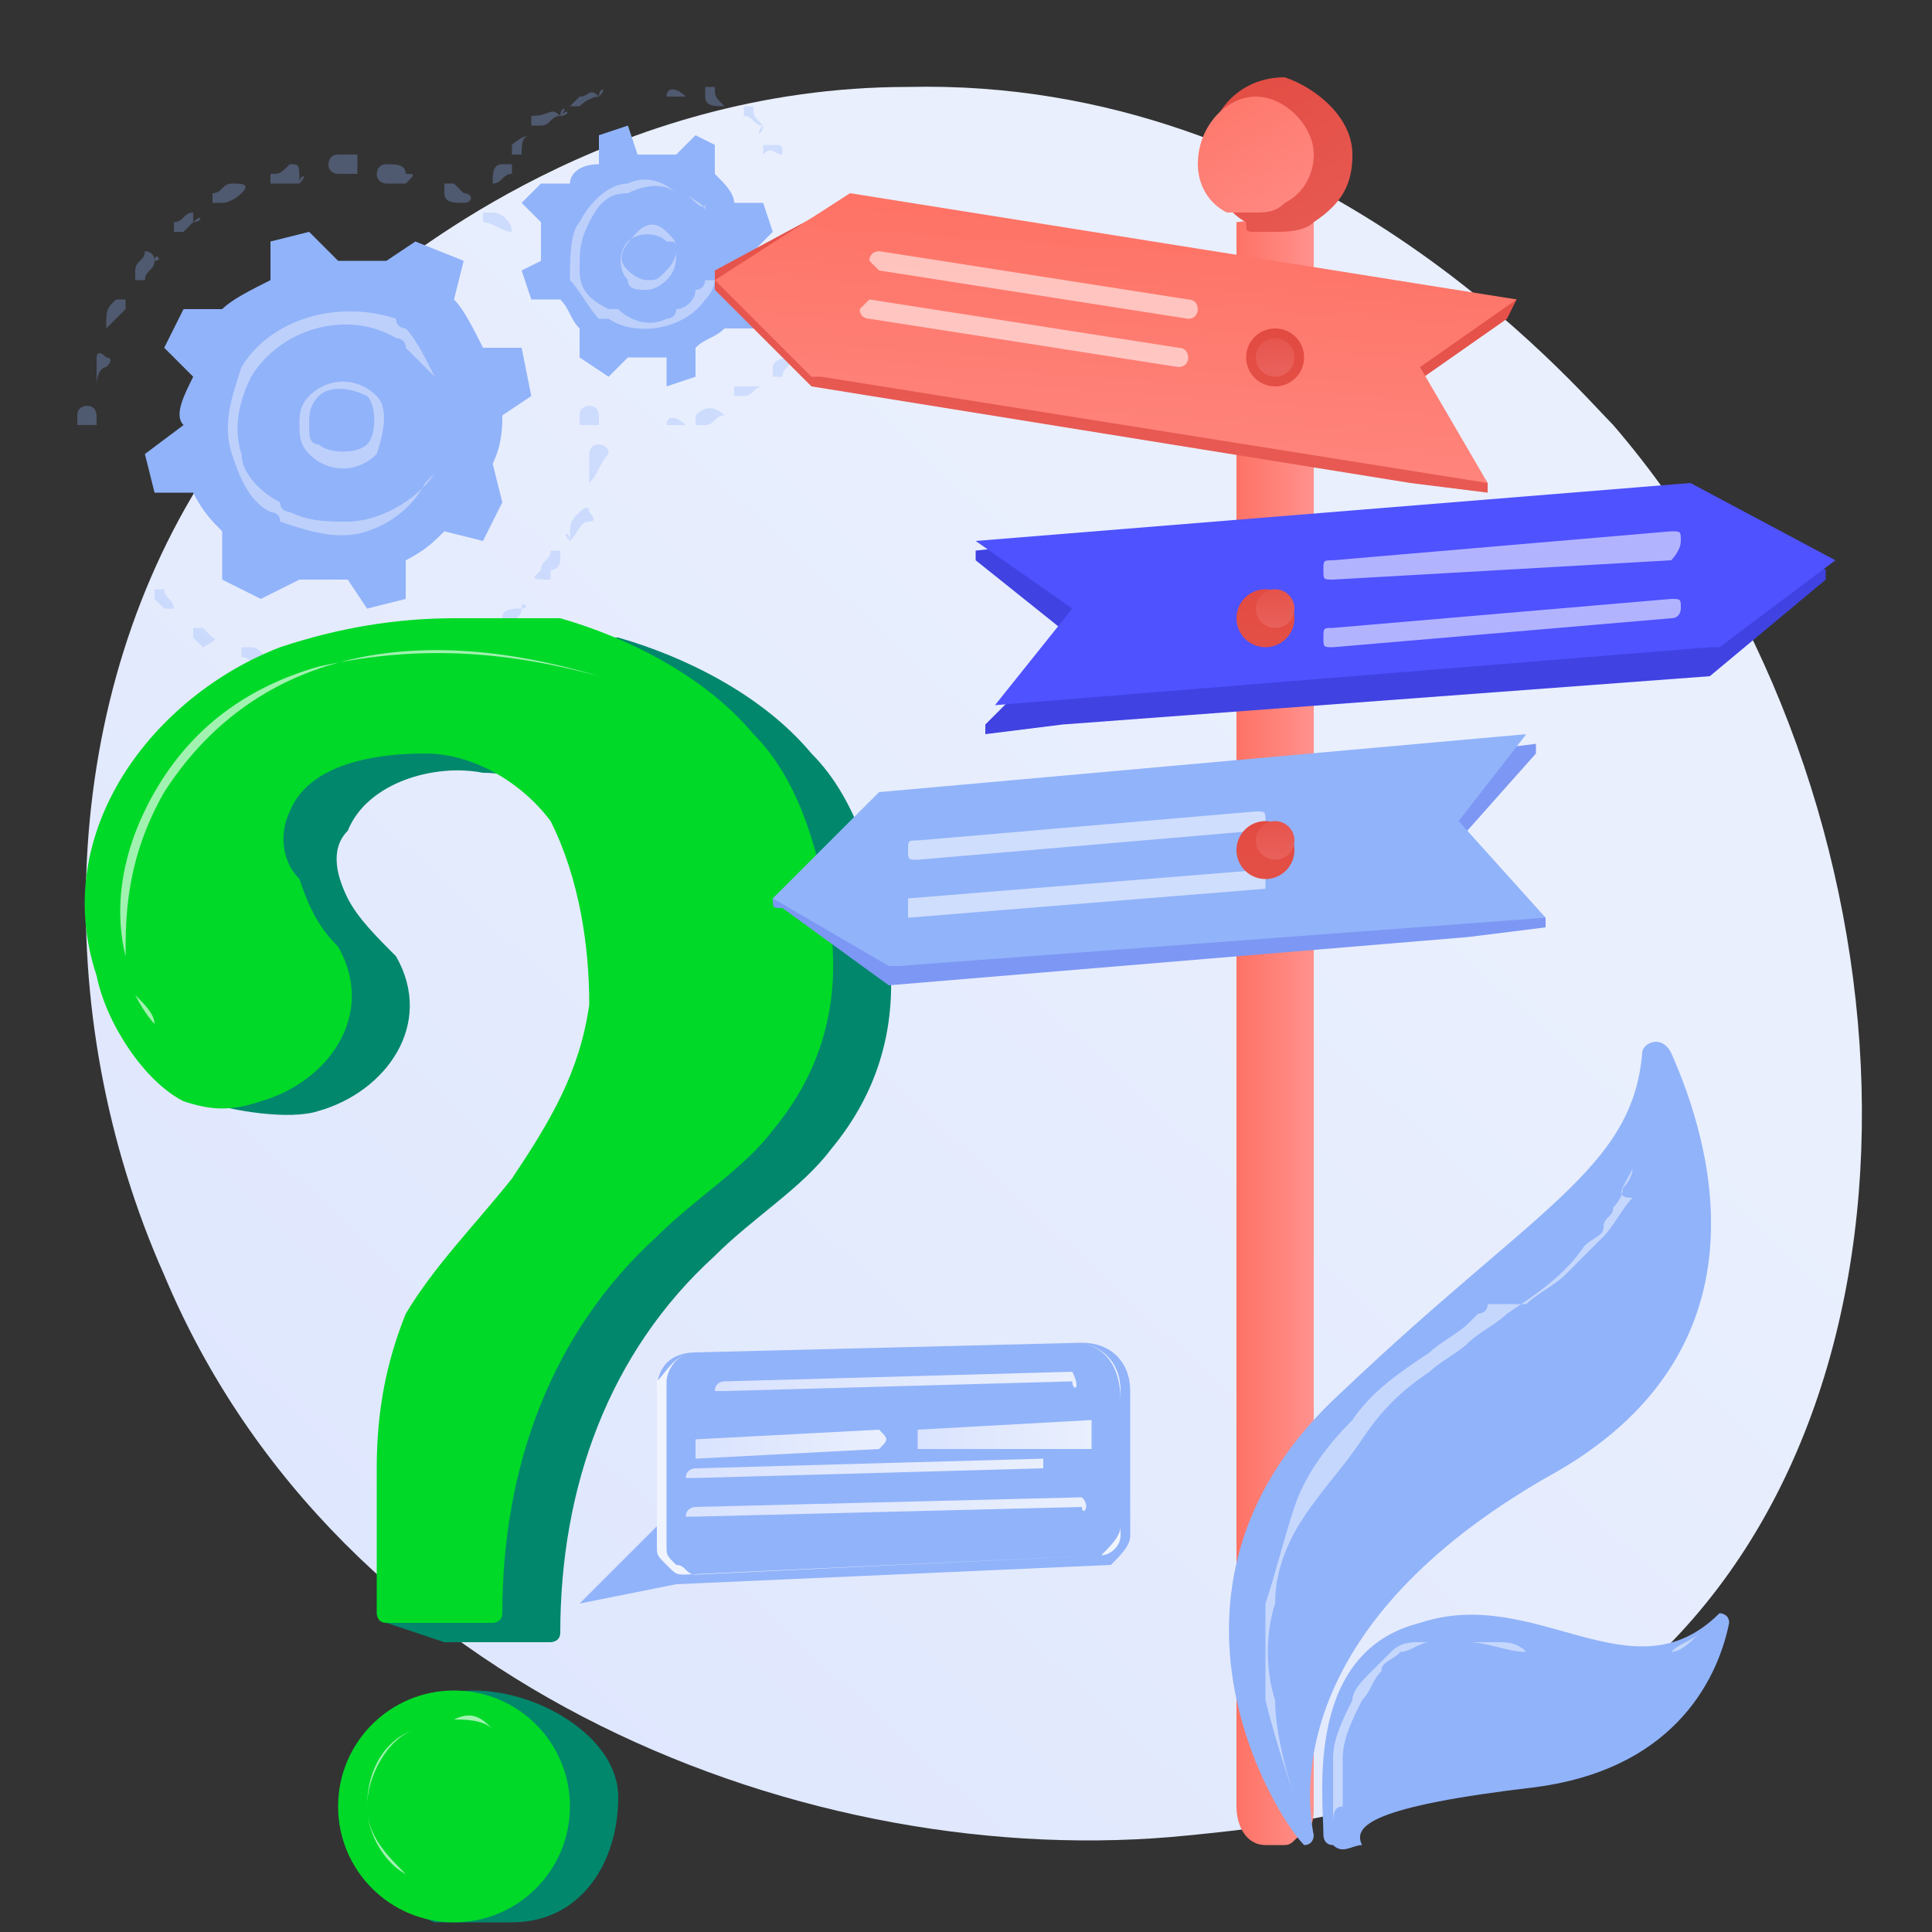 <?xml version="1.0" encoding="utf-8"?>
<!-- Generator: Adobe Illustrator 26.3.1, SVG Export Plug-In . SVG Version: 6.00 Build 0)  -->
<svg version="1.1" id="Layer_1" xmlns="http://www.w3.org/2000/svg" xmlns:xlink="http://www.w3.org/1999/xlink" x="0px" y="0px"
	 viewBox="0 0 20 20" style="enable-background:new 0 0 20 20;" xml:space="preserve">
<rect x="0" y="0" width="20" height="20" fill="#333333" stroke="none"/>
<style type="text/css">
	.st0{display:none;}
	.st1{display:inline;}
	.st2{fill:url(#SVGID_1_);}
	.st3{opacity:0.3;}
	.st4{fill:#91B3FA;}
	.st5{fill:url(#SVGID_00000155842255731790383360000003538637342606381699_);}
	.st6{fill:url(#SVGID_00000176021614607363160090000003908078207695015812_);}
	.st7{fill:url(#SVGID_00000069393859805791180250000003788172159345243061_);}
	.st8{fill:url(#SVGID_00000090275580682706649910000011708924566756040832_);}
	.st9{fill:url(#SVGID_00000009563750533076556480000002538767915607943075_);}
	.st10{fill:url(#SVGID_00000017499571697104996690000003619156589242242989_);}
	.st11{fill:url(#SVGID_00000045584115357041603740000005028802914862571668_);}
	.st12{opacity:0.72;fill:#FFFFFF;enable-background:new    ;}
	.st13{fill:url(#SVGID_00000065062984559758488100000002696934069422067860_);}
	.st14{fill:#7D97F4;}
	.st15{fill:#FFFFFF;}
	.st16{fill:url(#SVGID_00000059290082758578258820000009890310982492319409_);}
	.st17{fill:url(#SVGID_00000133527656489687555250000012790774605854504126_);}
	.st18{fill:url(#SVGID_00000075151813750785637820000015314661154840615845_);}
	.st19{fill:url(#SVGID_00000179630187360092130600000008629953366636212142_);}
	.st20{fill:url(#SVGID_00000114760634314352286540000011830071893401121417_);}
	.st21{fill:url(#SVGID_00000041272856541873898500000007019554544659688599_);}
	.st22{fill:url(#SVGID_00000119826557336496300880000008124426913440381103_);}
	.st23{fill:url(#SVGID_00000145057597910283312830000007558373103574067379_);}
	.st24{fill:url(#SVGID_00000021805412338958962440000000993481936628765373_);}
	.st25{fill:url(#SVGID_00000106843653464224834790000006498698610249879172_);}
	.st26{fill:url(#SVGID_00000061447854794228113420000006162919259735952315_);}
	.st27{fill:#BDD0FB;}
	.st28{fill:#00876C;}
	.st29{fill:#00D928;}
	.st30{opacity:0.63;fill:#FFFFFF;}
	.st31{opacity:0.85;fill:#FFFFFF;}
	.st32{fill:url(#SVGID_00000180358884571145465650000006892657986814195597_);}
	.st33{fill:url(#SVGID_00000051382146018743260550000009631545546635509419_);}
	.st34{fill:url(#SVGID_00000097465947285351527480000009582574846848457367_);}
	.st35{fill:url(#SVGID_00000042724277223225535730000012237604410142061471_);}
	.st36{fill:url(#SVGID_00000022525195557720961460000012215969531292656060_);}
	.st37{fill:url(#SVGID_00000093148115789068023980000017195685654910329017_);}
	.st38{fill:url(#SVGID_00000144313325661524986900000004146148477422472121_);}
	.st39{fill:url(#SVGID_00000012452105297314266620000008433169154264091551_);}
	.st40{fill:url(#SVGID_00000050632067905177538930000008398395706865335180_);}
	.st41{fill:url(#SVGID_00000109738496501341118210000016828574506201420215_);}
	.st42{opacity:0.56;fill:#FFFFFF;}
	.st43{fill:url(#SVGID_00000105427940897148412110000011996857300775181245_);}
	.st44{fill:url(#SVGID_00000081618861004082697950000003538547669560537271_);}
	.st45{fill:url(#SVGID_00000176031065243328436900000005196862337002719360_);}
	.st46{fill:url(#SVGID_00000049199044253720413550000003730999356938086565_);}
	.st47{fill:url(#SVGID_00000130617852430536398540000017078385632327449728_);}
	.st48{fill:url(#SVGID_00000181066464131783653860000013475729142929302679_);}
	.st49{fill:url(#SVGID_00000137111860504405252400000006605612756508975015_);}
	.st50{fill:url(#SVGID_00000004522857097162712980000016429951267670490762_);}
	.st51{opacity:0.47;fill:#FFFFFF;}
</style>
<g id="Illustration" class="st0">
	<g class="st1">
		
			<linearGradient id="SVGID_1_" gradientUnits="userSpaceOnUse" x1="20.64" y1="-823.869" x2="6.837" y2="-808.971" gradientTransform="matrix(1 0 0 -1 0 -802.11)">
			<stop  offset="0" style="stop-color:#DAE3FE"/>
			<stop  offset="1" style="stop-color:#E9EFFD"/>
		</linearGradient>
		<path class="st2" d="M18.6,13.3c-1.9,4.4-6.9,6.3-10.8,6c-1.1-0.1-3.2-0.3-4.9-1.9C-0.3,14.3,0.2,8,3.3,4.2
			c0.4-0.5,3.2-3.7,7.5-3.7c3.1,0,5.4,1.8,5.6,2c0.3,0.3,1.1,0.9,1.8,2C19.7,7.1,19.8,10.6,18.6,13.3z"/>
		<g>
			<g>
				<g class="st3">
					<path class="st4" d="M6.4,4.6C6.4,4.6,6.4,4.7,6.4,4.6c0,0.2,0,0.3,0,0.3S6.4,5,6.3,5l0,0c0,0-0.1,0-0.1-0.1
						C6.3,4.9,6.3,4.8,6.4,4.6C6.3,4.7,6.3,4.6,6.4,4.6L6.4,4.6z M6.2,5.3L6.2,5.3C6.3,5.3,6.3,5.3,6.2,5.3c0,0.2,0,0.3,0,0.3
						s-0.1,0.1-0.1,0c0,0-0.1-0.1,0-0.1C6.1,5.5,6.1,5.4,6.2,5.3L6.2,5.3z M5.9,5.8C5.9,5.8,6,5.9,5.9,5.8C6,5.9,6,5.9,6,6
						S5.9,6.1,5.9,6.2H5.8V6.1C5.8,6,5.8,5.9,5.9,5.8C5.9,5.9,5.9,5.8,5.9,5.8z M5.5,6.3C5.5,6.4,5.6,6.4,5.5,6.3
						C5.6,6.4,5.6,6.4,5.5,6.3c0,0.2-0.1,0.3-0.1,0.3H5.3V6.5C5.3,6.5,5.4,6.4,5.5,6.3L5.5,6.3z M5,6.7C5,6.8,5,6.8,5,6.7
						C5.1,6.8,5.1,6.8,5,6.7C5,6.9,4.9,7,4.8,7H4.7V6.9C4.8,6.8,4.9,6.8,5,6.7L5,6.7z M4.4,7C4.4,7,4.5,7,4.4,7
						C4.5,7.1,4.4,7.1,4.4,7C4.3,7.1,4.2,7.2,4.2,7.2s-0.1,0-0.1-0.1c0,0,0-0.1,0.1-0.1C4.2,7.1,4.3,7,4.4,7L4.4,7z M1.7,6.6
						L1.7,6.6c0.1,0.1,0.2,0.1,0.2,0.2v0.1H1.8c-0.1,0-0.1-0.1-0.2-0.1C1.6,6.7,1.6,6.6,1.7,6.6L1.7,6.6z M3.8,7.2L3.8,7.2
						C3.9,7.3,3.8,7.3,3.8,7.2C3.7,7.3,3.6,7.3,3.5,7.3c0,0-0.1,0-0.1-0.1c0,0,0-0.1,0.1-0.1C3.6,7.2,3.7,7.2,3.8,7.2L3.8,7.2z
						 M2.3,6.9L2.3,6.9C2.4,6.9,2.4,7,2.5,7c0,0,0.1,0.1,0,0.1c0,0-0.1,0.1-0.1,0C2.4,7.1,2.3,7.1,2.3,6.9C2.2,7,2.2,7,2.3,6.9
						C2.2,6.9,2.2,6.9,2.3,6.9z M3.1,7.2C3.2,7.2,3.2,7.2,3.1,7.2C3.2,7.3,3.1,7.4,3.1,7.2C3,7.3,2.9,7.3,2.8,7.3l0,0
						c0,0-0.1,0-0.1-0.1c0,0,0-0.1,0.1-0.1C3,7.1,3,7.1,3.1,7.2L3.1,7.2z"/>
					<path class="st4" d="M1.3,6.2C1.3,6.2,1.4,6.2,1.3,6.2c0.1,0.1,0.1,0.1,0.1,0.1v0.1H1.3L1.2,6.3C1.2,6.3,1.2,6.3,1.3,6.2
						L1.3,6.2z"/>
				</g>
				<g class="st3">
					<path class="st4" d="M0.6,4.1C0.6,4.1,0.7,4.1,0.6,4.1c0.1,0.1,0.1,0.2,0.1,0.2s0,0.1-0.1,0.1c0,0-0.1,0-0.1-0.1
						S0.5,4.2,0.6,4.1C0.5,4.1,0.5,4,0.6,4.1L0.6,4.1z"/>
					<path class="st4" d="M4.2,1.4L4.2,1.4l0.2,0.1L4.3,1.6c-0.1,0-0.2,0-0.2-0.1c0,0-0.1,0-0.1-0.1c0,0,0-0.1,0.1-0.1
						C4.1,1.4,4.1,1.4,4.2,1.4z M4.6,1.6L4.6,1.6c0.1,0,0.2,0.1,0.2,0.1s0.1,0.1,0,0.1c0,0-0.1,0.1-0.1,0c-0.1,0-0.1-0.1-0.2-0.1
						C4.6,1.7,4.5,1.7,4.6,1.6L4.6,1.6z M3.6,1.4C3.7,1.4,3.7,1.4,3.6,1.4c0.1,0.1,0,0.1,0,0.1c-0.1,0-0.2,0-0.2,0s-0.1,0-0.1-0.1
						c0,0,0-0.1,0.1-0.1C3.4,1.4,3.5,1.4,3.6,1.4L3.6,1.4z M5.2,1.9L5.2,1.9C5.3,2,5.4,2,5.4,2.1v0.1H5.3C5.3,2.1,5.2,2.1,5.2,1.9
						C5.1,2,5.1,2,5.2,1.9C5.1,1.9,5.2,1.9,5.2,1.9z M3,1.4L3,1.4c0.1,0.1,0,0.1,0,0.1c-0.1,0-0.2,0-0.2,0.1c0,0-0.1,0-0.1-0.1
						c0,0,0-0.1,0.1-0.1C2.8,1.4,2.9,1.4,3,1.4L3,1.4z M2.4,1.6L2.4,1.6c0.1,0.1,0,0.1,0,0.1c-0.1,0-0.1,0.1-0.2,0.1H2.1V1.7
						C2.2,1.7,2.3,1.6,2.4,1.6C2.3,1.6,2.4,1.6,2.4,1.6z M1.8,1.9L1.8,1.9C1.9,2,1.9,2,1.8,2S1.7,2.1,1.6,2.1H1.5V2
						C1.6,2,1.7,2,1.8,1.9L1.8,1.9z M1.3,2.3C1.3,2.3,1.4,2.3,1.3,2.3C1.4,2.3,1.4,2.4,1.3,2.3c0,0.2,0,0.3-0.1,0.3H1.1V2.5
						C1.2,2.5,1.2,2.4,1.3,2.3L1.3,2.3z M1,2.8L1,2.8C1,2.9,1,2.9,1,2.8C1,3,0.9,3.1,0.9,3.2c0,0-0.1,0.1-0.1,0c0,0-0.1-0.1,0-0.1
						C0.8,3,0.8,2.9,1,2.8C0.9,2.8,0.9,2.8,1,2.8z M0.7,3.4L0.7,3.4C0.8,3.4,0.8,3.5,0.7,3.4c0,0.2,0,0.2,0,0.3c0,0,0,0,0,0.1
						c0,0,0,0.1-0.1,0.1c0,0-0.1,0-0.1-0.1c0,0,0,0,0-0.1C0.6,3.6,0.6,3.5,0.7,3.4C0.6,3.4,0.7,3.4,0.7,3.4z"/>
					<path class="st4" d="M5.7,2.3L5.7,2.3C5.8,2.4,5.8,2.4,5.7,2.3l0.1,0.2H5.7C5.7,2.5,5.7,2.4,5.7,2.3C5.6,2.4,5.6,2.4,5.7,2.3
						C5.6,2.3,5.6,2.3,5.7,2.3z"/>
				</g>
				<g>
					<path class="st4" d="M5.4,3.2C5.4,3.1,5.4,3.1,5.4,3.2H4.9C4.8,3,4.6,2.9,4.5,2.8V2.4l0,0L4,2.2l0,0L3.7,2.5
						c-0.2,0-0.4,0-0.6,0L2.8,2.2l0,0L2.3,2.5l0,0l0.1,0.4C2.1,3,2,3.2,1.9,3.4H1.5l0,0L1.3,3.9l0,0l0.3,0.3c0,0.2,0,0.4,0,0.6
						L1.4,5.1l0,0l0.2,0.5l0,0L2,5.5c0.1,0.2,0.3,0.3,0.4,0.4v0.4l0,0L3,6.6l0,0l0.3-0.3c0.2,0,0.4,0,0.6,0l0.3,0.3l0,0l0.5-0.2l0,0
						L4.6,5.8C4.8,5.7,4.9,5.5,5,5.4h0.4l0,0l0.2-0.5l0,0L5.3,4.5c0-0.2,0-0.4,0-0.6l0.3-0.3l0,0L5.4,3.2z"/>
					
						<linearGradient id="SVGID_00000021105466861735904430000014228593346762646150_" gradientUnits="userSpaceOnUse" x1="2.96" y1="-806.497" x2="3.985" y2="-806.497" gradientTransform="matrix(1 0 0 -1 0 -802.11)">
						<stop  offset="0" style="stop-color:#DAE3FE"/>
						<stop  offset="1" style="stop-color:#E9EFFD"/>
					</linearGradient>
					<path style="fill:url(#SVGID_00000021105466861735904430000014228593346762646150_);" d="M3.6,3.9C3.8,3.9,4,4.1,4,4.4
						S3.7,4.9,3.4,4.9c-0.1,0-0.3-0.1-0.3-0.2C3,4.6,3,4.5,3,4.3C3,4,3.2,3.8,3.6,3.9C3.5,3.9,3.6,3.9,3.6,3.9z M3.4,4.7L3.4,4.7
						c0.3,0,0.5-0.1,0.5-0.3C3.9,4.2,3.7,4,3.5,4S3.1,4.1,3.1,4.4c0,0.1,0,0.2,0.1,0.3C3.2,4.7,3.3,4.7,3.4,4.7z"/>
					
						<linearGradient id="SVGID_00000044871645446915162480000008895323829707342984_" gradientUnits="userSpaceOnUse" x1="2.203" y1="-806.491" x2="4.723" y2="-806.491" gradientTransform="matrix(1 0 0 -1 0 -802.11)">
						<stop  offset="0" style="stop-color:#DAE3FE"/>
						<stop  offset="1" style="stop-color:#E9EFFD"/>
					</linearGradient>
					<path style="fill:url(#SVGID_00000044871645446915162480000008895323829707342984_);" d="M3.8,3.1L3.8,3.1L3.8,3.1L3.8,3.1
						C4,3.2,4,3.2,4.1,3.3l0,0l0,0l0,0l0,0l0,0l0,0c-0.1,0-0.2,0-0.2-0.1C3.5,3.1,3,3.2,2.7,3.4C2.5,3.6,2.4,3.7,2.3,4v0.1
						c-0.1,0.3,0,0.5,0.1,0.8s0.4,0.5,0.7,0.6c0.6,0.2,1.3-0.1,1.5-0.7V4.7c0-0.2,0-0.3,0-0.5l0,0l0,0l0,0c0,0.2,0,0.4,0,0.5v0.1
						C4.4,5.5,3.7,5.8,3,5.6C2.7,5.4,2.5,5.2,2.3,4.9C2.2,4.7,2.2,4.4,2.2,4.1V4c0.1-0.3,0.3-0.6,0.6-0.7C3.2,3.1,3.5,3.1,3.8,3.1z"
						/>
				</g>
			</g>
			<g>
				<g class="st3">
					<path class="st4" d="M9.4,3C9.4,3,9.5,3,9.4,3c0,0.1,0,0.1,0,0.2l0,0l0,0C9.4,3.1,9.4,3,9.4,3L9.4,3L9.4,3z"/>
					<path class="st4" d="M9.4,3.3L9.4,3.3c0,0.1,0,0.2,0,0.3l0,0c0,0,0,0-0.1,0c0,0,0,0,0-0.1l0,0C9.3,3.5,9.3,3.4,9.4,3.3L9.4,3.3
						L9.4,3.3z M9.3,3.8L9.3,3.8L9.3,3.8c0,0.1,0,0.2-0.1,0.3c0,0,0,0-0.1,0c0,0,0,0,0-0.1C9.2,3.9,9.2,3.9,9.3,3.8
						C9.2,3.8,9.3,3.8,9.3,3.8z M9.1,4.2L9.1,4.2L9.1,4.2C9,4.3,9,4.4,8.9,4.5c0,0,0,0-0.1,0c0,0,0,0,0-0.1C8.9,4.3,9,4.3,9.1,4.2
						C9,4.2,9,4.2,9.1,4.2z M8.7,4.5C8.7,4.5,8.8,4.6,8.7,4.5C8.8,4.6,8.8,4.6,8.7,4.5c0,0.1-0.1,0.2-0.2,0.2c0,0,0,0-0.1,0
						c0,0,0,0,0-0.1C8.6,4.7,8.6,4.6,8.7,4.5L8.7,4.5z M8.3,4.8C8.3,4.8,8.4,4.8,8.3,4.8C8.4,4.9,8.4,4.9,8.3,4.8
						C8.3,4.9,8.2,5,8.1,5H8V4.9C8.2,4.9,8.2,4.8,8.3,4.8L8.3,4.8z M7.9,5L7.9,5L7.9,5C7.8,5.1,7.7,5.1,7.6,5.1l0,0l0,0
						C7.7,5,7.8,5,7.9,5L7.9,5z M7.4,5L7.4,5C7.4,5.1,7.4,5.1,7.4,5C7.3,5.1,7.2,5.1,7.1,5.1c0,0,0,0,0-0.1c0,0,0,0,0.1,0
						C7.2,5,7.3,5,7.4,5L7.4,5z M6.7,4.8L6.7,4.8c0.1,0,0.1,0.1,0.2,0.1l0,0c0,0,0,0,0,0.1c0,0,0,0-0.1,0l0,0C6.8,5,6.7,5,6.7,4.8
						C6.7,4.9,6.6,4.9,6.7,4.8C6.7,4.9,6.7,4.8,6.7,4.8z"/>
				</g>
				<g class="st3">
					<path class="st4" d="M7.9,1.2L7.9,1.2C7.9,1.2,7.9,1.3,7.9,1.2c-0.1,0-0.2,0-0.2,0s0,0,0-0.1c0,0,0,0,0.1,0
						C7.7,1.1,7.8,1.1,7.9,1.2L7.9,1.2z M8.1,1.2L8.1,1.2c0.1,0,0.2,0.1,0.2,0.1s0,0,0,0.1c0,0,0,0-0.1,0C8.2,1.4,8.2,1.3,8.1,1.2
						C8.1,1.3,8.1,1.3,8.1,1.2L8.1,1.2z M7.4,1.1C7.5,1.1,7.5,1.1,7.4,1.1C7.5,1.2,7.4,1.2,7.4,1.1C7.3,1.2,7.3,1.2,7.2,1.2
						c0,0,0,0-0.1,0c0,0,0,0,0-0.1C7.3,1.1,7.3,1.1,7.4,1.1L7.4,1.1z M8.5,1.4C8.6,1.4,8.6,1.4,8.5,1.4c0.1,0.1,0.1,0.1,0.2,0.2
						c0,0,0,0,0,0.1c0,0,0,0-0.1,0C8.6,1.6,8.6,1.6,8.5,1.4C8.5,1.5,8.5,1.5,8.5,1.4L8.5,1.4z M7,1.2L7,1.2C7,1.2,7,1.3,7,1.2
						C6.9,1.3,6.8,1.3,6.7,1.3H6.6V1.2C6.8,1.2,6.9,1.2,7,1.2C6.9,1.2,7,1.2,7,1.2z M6.5,1.4C6.5,1.4,6.6,1.4,6.5,1.4
						C6.6,1.4,6.6,1.4,6.5,1.4c0,0.1-0.1,0.1-0.2,0.2c0,0,0,0-0.1,0c0,0,0,0,0-0.1C6.4,1.4,6.4,1.4,6.5,1.4L6.5,1.4z M6.1,1.6
						C6.2,1.6,6.2,1.6,6.1,1.6C6.2,1.7,6.2,1.7,6.1,1.6C6.1,1.7,6,1.8,6,1.8s0,0-0.1,0c0,0,0,0,0-0.1C6,1.8,6,1.7,6.1,1.6L6.1,1.6z"
						/>
					<path class="st4" d="M8.9,1.7L8.9,1.7C9,1.8,9,1.8,9,1.8s0,0,0,0.1c0,0,0,0-0.1,0C8.9,1.9,8.9,1.8,8.9,1.7
						C8.8,1.8,8.8,1.8,8.9,1.7L8.9,1.7z"/>
				</g>
				<g>
					<path class="st4" d="M8.7,2.3L8.7,2.3H8.4C8.3,2.2,8.2,2.1,8.1,2.1V1.8l0,0L7.8,1.6l0,0L7.6,1.9c-0.1,0-0.3,0-0.4,0L7,1.7l0,0
						L6.7,1.8l0,0v0.3C6.6,2.2,6.5,2.3,6.4,2.5H6.1l0,0L6,2.8l0,0L6.2,3c0,0.1,0,0.3,0,0.4L6,3.6l0,0l0.1,0.3l0,0h0.3
						C6.6,4,6.7,4.1,6.8,4.2v0.3l0,0l0.3,0.1l0,0l0.2-0.2c0.1,0,0.3,0,0.4,0l0.2,0.2l0,0l0.3-0.1l0,0V4.2C8.4,4,8.4,3.9,8.5,3.8h0.3
						l0,0l0.1-0.3l0,0L8.7,3.2c0-0.1,0-0.3,0-0.4l0.2-0.2l0,0L8.7,2.3z"/>
					
						<linearGradient id="SVGID_00000029004722982467808880000018268652397474361785_" gradientUnits="userSpaceOnUse" x1="7.114" y1="-805.21" x2="7.813" y2="-805.21" gradientTransform="matrix(1 0 0 -1 0 -802.11)">
						<stop  offset="0" style="stop-color:#DAE3FE"/>
						<stop  offset="1" style="stop-color:#E9EFFD"/>
					</linearGradient>
					<path style="fill:url(#SVGID_00000029004722982467808880000018268652397474361785_);" d="M7.5,2.8c0.1,0,0.1,0.1,0.2,0.1
						C7.8,3,7.8,3.1,7.8,3.1c0,0.2-0.2,0.3-0.4,0.3C7.2,3.4,7.1,3.2,7.1,3c0-0.1,0.1-0.2,0.1-0.2C7.3,2.8,7.4,2.8,7.5,2.8L7.5,2.8z
						 M7.4,3.4L7.4,3.4c0.2,0,0.3-0.1,0.3-0.2c0-0.1,0-0.1-0.1-0.2c0-0.1-0.1-0.1-0.2-0.1l0,0c-0.1,0-0.1,0-0.2,0.1c0,0,0,0,0,0.1
						C7.2,3.2,7.3,3.3,7.4,3.4z"/>
					
						<linearGradient id="SVGID_00000153672675264654284180000000659549541160694929_" gradientUnits="userSpaceOnUse" x1="6.588" y1="-805.235" x2="8.327" y2="-805.235" gradientTransform="matrix(1 0 0 -1 0 -802.11)">
						<stop  offset="0" style="stop-color:#DAE3FE"/>
						<stop  offset="1" style="stop-color:#E9EFFD"/>
					</linearGradient>
					<path style="fill:url(#SVGID_00000153672675264654284180000000659549541160694929_);" d="M7.7,2.3L7.7,2.3
						c0.1,0,0.2,0.1,0.2,0.1l0,0c0,0,0,0,0,0.1l0,0c0,0,0,0-0.1,0L7.7,2.3L7.7,2.3L7.7,2.3c-0.1,0.1-0.3,0-0.4,0.1
						c-0.1,0-0.1,0-0.2,0.1l0,0l0,0c-0.2,0-0.3,0.2-0.4,0.4V3c0,0.2,0,0.4,0.1,0.5c0,0.1,0.2,0.3,0.4,0.4C7.4,4,7.6,4,7.8,3.9
						C8,3.7,8.1,3.6,8.2,3.4V3.3c0-0.1,0-0.2,0-0.3l0,0l0,0c0,0,0,0,0.1,0c0,0.1,0,0.3,0,0.4v0.1C8.2,3.6,8,3.8,7.8,3.9
						C7.6,4,7.4,4,7.2,3.9C7,3.9,6.8,3.7,6.7,3.5C6.6,3.3,6.6,3.1,6.6,2.9V2.8C6.8,2.4,7.2,2.2,7.7,2.3z"/>
				</g>
			</g>
		</g>
		<g>
			
				<linearGradient id="SVGID_00000052080544752488441560000016924477357944596147_" gradientUnits="userSpaceOnUse" x1="-5994.188" y1="-805.737" x2="-5994.488" y2="-816.907" gradientTransform="matrix(-1 0 0 -1 -5991.859 -802.11)">
				<stop  offset="0" style="stop-color:#09005D"/>
				<stop  offset="1" style="stop-color:#1A0F91"/>
			</linearGradient>
			<path style="fill:url(#SVGID_00000052080544752488441560000016924477357944596147_);" d="M1.1,15.7C1.4,13,2,6.3,2.2,5.3
				c0.2-1.2,1.7-1,1.7-1l0.3,12.5H2.1c-0.3,0-0.6-0.1-0.7-0.3C1.2,16.3,1.1,16,1.1,15.7z"/>
			
				<linearGradient id="SVGID_00000001657040860032756070000000794136555365693110_" gradientUnits="userSpaceOnUse" x1="11.021" y1="-820.041" x2="10.718" y2="-798.466" gradientTransform="matrix(1 0 0 -1 0 -802.11)">
				<stop  offset="0" style="stop-color:#09005D"/>
				<stop  offset="1" style="stop-color:#1A0F91"/>
			</linearGradient>
			<path style="fill:url(#SVGID_00000001657040860032756070000000794136555365693110_);" d="M18.2,17.2c0.7,0,1.2-0.6,1.2-1.2
				L19.2,5.8c0-0.6-0.5-1-1-1L3.4,4.3C3,4.3,2.6,4.6,2.6,5.1v11.7c0,0.4,0.3,0.7,0.8,0.7L18.2,17.2z"/>
			<g>
				
					<linearGradient id="SVGID_00000170239014405929964870000010743949897178123694_" gradientUnits="userSpaceOnUse" x1="-7313.25" y1="1472.419" x2="-7301.384" y2="1489.925" gradientTransform="matrix(-2.120000e-02 -1 1 -2.120000e-02 -1627.242 -7260.935)">
					<stop  offset="0" style="stop-color:#4F52FF"/>
					<stop  offset="1" style="stop-color:#4042E2"/>
				</linearGradient>
				<path style="fill:url(#SVGID_00000170239014405929964870000010743949897178123694_);" d="M19.2,16.3c0.2,0,0.4-0.2,0.3-0.4
					c-0.2-1.4-0.9-6.1-0.7-10.1c0-0.2-0.1-0.3-0.3-0.3L3.7,5C3.5,5,3.3,5.1,3.3,5.3c-0.1,1.7-0.3,8.5,0,11c0,0.1,0.1,0.3,0.3,0.3
					L19.2,16.3z"/>
				<path class="st4" d="M18.8,16.1c0.2,0,0.4-0.2,0.3-0.4c-0.2-1.3-0.9-5.9-0.7-9.7c0-0.2-0.1-0.3-0.3-0.3L3.9,5.3
					c-0.2,0-0.4,0.1-0.4,0.3c-0.1,1.6-0.3,8.2,0,10.5c0,0.1,0.1,0.2,0.3,0.2L18.8,16.1z"/>
			</g>
			<path class="st12" d="M10,8.1v1c0,0.2-0.1,0.3-0.3,0.3H8.6c-0.2,0-0.3-0.1-0.3-0.3V8c0-0.2,0.1-0.3,0.3-0.3h1.1
				C9.9,7.9,10,8,10,8.1z"/>
			<path class="st12" d="M13.7,9.4h-1.1c-0.2,0-0.3-0.1-0.3-0.3V8.2c0-0.2,0.1-0.3,0.3-0.3h1.1C13.8,8,14,8.1,14,8.3v0.9
				C14,9.3,13.9,9.4,13.7,9.4z"/>
			<path class="st12" d="M12.8,14h1c0.2,0,0.3,0.1,0.3,0.3v0.9c0,0.2-0.1,0.3-0.3,0.3h-1c-0.2,0-0.3-0.1-0.3-0.3v-1
				C12.5,14.2,12.6,14,12.8,14z"/>
			<path class="st12" d="M14.5,15.2v-0.9c0-0.2,0.1-0.3,0.3-0.3h1c0.2,0,0.3,0.1,0.3,0.3v0.9c0,0.2-0.1,0.3-0.3,0.3h-1
				C14.6,15.5,14.5,15.4,14.5,15.2z"/>
			<path class="st12" d="M14.4,11.1v-0.8c0-0.2,0.1-0.3,0.3-0.3h1c0.2,0,0.3,0.1,0.3,0.3V11c0,0.2-0.1,0.3-0.3,0.3h-1
				C14.5,11.4,14.4,11.3,14.4,11.1z"/>
			<path class="st12" d="M14.4,13.3v-1.2c0-0.2,0.1-0.3,0.3-0.3h1c0.2,0,0.3,0.1,0.3,0.3v1.2c0,0.2-0.1,0.3-0.3,0.3h-1
				C14.6,13.6,14.4,13.4,14.4,13.3z"/>
			
				<linearGradient id="SVGID_00000179638506893026460600000011617013876875305100_" gradientUnits="userSpaceOnUse" x1="11.214" y1="-809.864" x2="10.562" y2="-818.547" gradientTransform="matrix(1 0 0 -1 0 -802.11)">
				<stop  offset="0" style="stop-color:#FF928E"/>
				<stop  offset="1" style="stop-color:#FE7062"/>
			</linearGradient>
			<path style="fill:url(#SVGID_00000179638506893026460600000011617013876875305100_);" d="M11.7,9.4h-1.1c-0.2,0-0.3-0.1-0.3-0.3
				v-1c0-0.2,0.1-0.3,0.3-0.3h1.1c0.1,0,0.3,0.1,0.3,0.3v1C12,9.3,11.9,9.4,11.7,9.4z"/>
			<path class="st12" d="M12.5,13.3v-1.1c0-0.2,0.1-0.3,0.3-0.3h1c0.2,0,0.3,0.1,0.3,0.3v1.1c0,0.2-0.1,0.3-0.3,0.3h-1
				C12.6,13.6,12.5,13.4,12.5,13.3z"/>
			<path class="st12" d="M10.6,10h1.2c0.1,0,0.2,0.1,0.2,0.2v1c0,0.1-0.1,0.2-0.2,0.2h-1.2c-0.1,0-0.2-0.1-0.2-0.2v-1.1
				C10.4,10.1,10.5,10,10.6,10z"/>
			<path class="st12" d="M10.1,10.3v1c0,0.2-0.1,0.3-0.3,0.3h-1c-0.2,0-0.3-0.1-0.3-0.3v-1c0-0.2,0.1-0.3,0.3-0.3h1
				C9.9,10,10.1,10.1,10.1,10.3z"/>
			<path class="st12" d="M13.8,11.4h-1.2c-0.1,0-0.2-0.1-0.2-0.2v-1c0-0.1,0.1-0.2,0.2-0.2h1.2c0.1,0,0.2,0.1,0.2,0.2v1
				C14,11.3,13.9,11.4,13.8,11.4z"/>
			<path class="st12" d="M10.8,11.9h1c0.2,0,0.3,0.1,0.3,0.3v1c0,0.2-0.1,0.3-0.3,0.3h-1c-0.2,0-0.3-0.1-0.3-0.3v-1
				C10.5,12.1,10.6,11.9,10.8,11.9z"/>
			<path class="st12" d="M8.7,12h1.1c0.2,0,0.3,0.1,0.3,0.3v1.1c0,0.2-0.1,0.3-0.3,0.3H8.7c-0.1,0-0.3-0.1-0.3-0.3v-1
				C8.5,12.1,8.6,12,8.7,12z"/>
			<path class="st12" d="M15.5,9.4h-0.8c-0.2,0-0.4-0.2-0.4-0.4V8.3c0-0.2,0.2-0.4,0.4-0.4h0.9c0.2,0,0.4,0.2,0.4,0.4v0.6
				C16,9.2,15.8,9.4,15.5,9.4z"/>
			<path class="st12" d="M16.4,14.3c0-0.2,0.1-0.3,0.3-0.3H17c0.3,0,0.5,0.2,0.5,0.4V15c0,0.2-0.2,0.4-0.5,0.4h-0.4
				c-0.2,0-0.3-0.1-0.3-0.3L16.4,14.3z"/>
			<path class="st12" d="M5.2,14.1h0.7c0.2,0,0.3,0.1,0.3,0.3v1.2c0,0.2-0.1,0.3-0.3,0.3H5.2c-0.3,0-0.5-0.2-0.5-0.4v-1
				C4.7,14.3,4.9,14.1,5.2,14.1z"/>
			<path class="st12" d="M17.1,13.6h-0.3c-0.2,0-0.3-0.1-0.3-0.3v-1.2c0-0.2,0.1-0.3,0.3-0.3h0.3c0.3,0,0.5,0.2,0.5,0.4v1
				C17.6,13.4,17.3,13.6,17.1,13.6z"/>
			<path class="st12" d="M17,11.3h-0.4c-0.1,0-0.3-0.1-0.3-0.2v-0.8c0-0.1,0.1-0.3,0.2-0.3h0.4c0.3,0,0.5,0.2,0.5,0.4v0.5
				C17.5,11.1,17.3,11.3,17,11.3z"/>
			<path class="st14" d="M5.1,7.7h0.7C6,7.7,6.1,7.8,6.1,8v1.2c0,0.2-0.1,0.3-0.3,0.3H5.1c-0.3,0-0.5-0.2-0.5-0.4v-1
				C4.6,7.9,4.8,7.7,5.1,7.7z"/>
			<path class="st12" d="M10.8,14h1c0.2,0,0.3,0.1,0.3,0.3v1c0,0.2-0.1,0.3-0.3,0.3h-1c-0.2,0-0.3-0.1-0.3-0.3v-1
				C10.5,14.2,10.6,14,10.8,14z"/>
			<path class="st12" d="M5.1,10h0.7c0.2,0,0.3,0.1,0.3,0.3v1.1c0,0.2-0.1,0.3-0.3,0.3H5.1c-0.3,0-0.5-0.2-0.5-0.4v-0.9
				C4.6,10.2,4.9,10,5.1,10z"/>
			<path class="st12" d="M5.2,12.1h0.7c0.2,0,0.3,0.1,0.3,0.3v0.9c0,0.2-0.1,0.3-0.3,0.3H5.2c-0.3,0-0.5-0.2-0.5-0.4v-0.6
				C4.7,12.3,4.9,12.1,5.2,12.1z"/>
			<path class="st12" d="M8.1,12.3v1c0,0.2-0.1,0.3-0.3,0.3H6.7c-0.1,0-0.3-0.1-0.3-0.3v-1c0-0.1,0.1-0.3,0.3-0.3h1.1
				C8,12,8.1,12.1,8.1,12.3z"/>
			<path class="st12" d="M6.9,14.1h1c0.2,0,0.3,0.1,0.3,0.3v1.1c0,0.2-0.1,0.3-0.3,0.3h-1c-0.2,0-0.3-0.1-0.3-0.3v-1.2
				C6.6,14.2,6.7,14.1,6.9,14.1z"/>
			<path class="st12" d="M17,9.4h-0.4c-0.1,0-0.2-0.1-0.2-0.2V8.4c0-0.1,0.1-0.3,0.3-0.3h0.4c0.3,0,0.5,0.2,0.5,0.4V9
				C17.5,9.2,17.2,9.4,17,9.4z"/>
			<path class="st12" d="M8.8,14h1c0.2,0,0.3,0.1,0.3,0.3v1.1c0,0.2-0.1,0.3-0.3,0.3h-1c-0.2,0-0.3-0.1-0.3-0.3v-1.1
				C8.5,14.2,8.7,14.1,8.8,14z"/>
			<path class="st12" d="M8,8.1v1.1c0,0.2-0.1,0.3-0.3,0.3h-1c-0.2,0-0.3-0.1-0.3-0.3V8.1c0-0.2,0.1-0.3,0.3-0.3h1
				C7.9,7.8,8,7.9,8,8.1z"/>
			<path class="st12" d="M8.1,10.3v1.1c0,0.2-0.1,0.3-0.3,0.3h-1c-0.2,0-0.3-0.1-0.3-0.3v-1.1c0-0.2,0.1-0.3,0.3-0.3h1
				C8,10,8.1,10.1,8.1,10.3z"/>
			<path class="st15" d="M17.1,7.2v0.3c0,0.1-0.1,0.2-0.2,0.2l0,0c-0.1,0-0.2-0.1-0.2-0.2V7.1c0-0.1,0.1-0.2,0.3-0.2h0.1
				C17,7,17.1,7.1,17.1,7.2z"/>
			<path class="st15" d="M15.5,7.1v0.3c0,0.1-0.1,0.2-0.2,0.2l0,0c-0.1,0-0.2-0.1-0.2-0.2V7c0-0.1,0.1-0.2,0.3-0.2h0.1
				C15.4,6.9,15.5,7,15.5,7.1z"/>
			<path class="st15" d="M13.5,7.1v0.3c0,0.1-0.1,0.2-0.2,0.2l0,0c-0.1,0-0.2-0.1-0.2-0.2V7c0-0.1,0.1-0.2,0.3-0.2h0.1
				C13.4,6.9,13.5,7,13.5,7.1z"/>
			<path class="st15" d="M11.5,7.1v0.3c0,0.1-0.1,0.2-0.2,0.2l0,0c-0.1,0-0.2-0.1-0.2-0.2L11,7c0-0.1,0.1-0.2,0.3-0.2h0.1
				C11.5,6.8,11.6,6.9,11.5,7.1z"/>
			<path class="st15" d="M9.6,6.8v0.3c0,0.1-0.1,0.2-0.2,0.2l0,0C9.1,7.4,9,7.3,9,7.1V6.7c0-0.1,0.1-0.2,0.3-0.2h0.1
				C9.5,6.6,9.6,6.7,9.6,6.8z"/>
			<path class="st15" d="M7.5,6.9v0.3c0,0.1-0.1,0.2-0.2,0.2l0,0C7,7.4,6.9,7.3,6.9,7.2V6.8c0-0.1,0.1-0.2,0.3-0.2h0.1
				C7.4,6.6,7.5,6.7,7.5,6.9z"/>
			<path class="st15" d="M5.7,6.8v0.3c0,0.1-0.1,0.2-0.2,0.2l0,0c-0.1,0-0.2-0.1-0.2-0.2V6.7c0-0.1,0.1-0.2,0.3-0.2h0.1
				C5.6,6.6,5.7,6.7,5.7,6.8z"/>
			<g>
				
					<linearGradient id="SVGID_00000119099410258390831430000008305104459585099684_" gradientUnits="userSpaceOnUse" x1="-5976.62" y1="-742.585" x2="-5979.732" y2="-751.6" gradientTransform="matrix(-1 0 0 -1 -5991.859 -802.11)">
					<stop  offset="0" style="stop-color:#FF928E"/>
					<stop  offset="1" style="stop-color:#FE7062"/>
				</linearGradient>
				<path style="fill:url(#SVGID_00000119099410258390831430000008305104459585099684_);" d="M8.5,10.7c0-0.1,0.1-0.1,0.1-0.1
					C8.8,10.8,8.9,11,9,11.2s0.2,0.4,0.3,0.7c0.1,0.2,0.2,0.5,0.2,0.7c0.1-0.3,0.2-0.6,0.4-0.8c0-0.1,0.2,0,0.1,0.1
					c-0.1,0.5-0.3,1-0.4,1.5c0,0.2-0.3,0.1-0.3,0c0-0.5-0.2-0.9-0.3-1.3c-0.1-0.2-0.2-0.4-0.2-0.6C8.6,11.1,8.5,10.9,8.5,10.7z"/>
				
					<linearGradient id="SVGID_00000021110167339947320570000002469864229960281504_" gradientUnits="userSpaceOnUse" x1="-5976.253" y1="-742.712" x2="-5979.365" y2="-751.726" gradientTransform="matrix(-1 0 0 -1 -5991.859 -802.11)">
					<stop  offset="0" style="stop-color:#FF928E"/>
					<stop  offset="1" style="stop-color:#FE7062"/>
				</linearGradient>
				<path style="fill:url(#SVGID_00000021110167339947320570000002469864229960281504_);" d="M8.3,11.1c0.1,0,0.2,0.2,0.1,0.2
					c-0.9,0.4-1,1.4-0.4,2.1c0.3,0.3,0.7,0.5,1,0.7c0.4,0.2,0.8,0.4,1.2,0.3c1-0.1,1.1-1.1,0.8-1.9c-0.3-0.7-0.9-1.3-1.6-1.6
					c-0.1,0-0.1-0.2,0-0.2c0.7,0.3,1.3,0.7,1.7,1.4c0.3,0.6,0.5,1.4,0.1,2c-0.5,0.6-1.3,0.6-2,0.4c-0.7-0.3-1.6-0.8-1.9-1.6
					C7,12.3,7.4,11.3,8.3,11.1z"/>
			</g>
			<g>
				<path class="st15" d="M2.6,16.6L2.6,16.6L2.7,10l0,0l0,0l0,0L2.6,16.6C2.5,16.6,2.6,16.6,2.6,16.6L2.6,16.6z"/>
				<path class="st4" d="M2.6,8.6C2.7,8.6,2.7,8.6,2.6,8.6l0.1-2.3l0,0l0,0l0,0L2.6,8.6L2.6,8.6L2.6,8.6z"/>
			</g>
			
				<linearGradient id="SVGID_00000141413151135746264650000001877690590382406789_" gradientUnits="userSpaceOnUse" x1="-6008.036" y1="-807.294" x2="-6009" y2="-809.165" gradientTransform="matrix(-1 0 0 -1 -5991.859 -802.11)">
				<stop  offset="0" style="stop-color:#4F52FF"/>
				<stop  offset="1" style="stop-color:#4042E2"/>
			</linearGradient>
			<circle style="fill:url(#SVGID_00000141413151135746264650000001877690590382406789_);" cx="16.7" cy="6.2" r="0.4"/>
			
				<linearGradient id="SVGID_00000158719148238439855420000009249544904119652775_" gradientUnits="userSpaceOnUse" x1="-6004.727" y1="-807.278" x2="-6005.692" y2="-809.15" gradientTransform="matrix(-1 0 0 -1 -5991.859 -802.11)">
				<stop  offset="0" style="stop-color:#4F52FF"/>
				<stop  offset="1" style="stop-color:#4042E2"/>
			</linearGradient>
			<circle style="fill:url(#SVGID_00000158719148238439855420000009249544904119652775_);" cx="13.4" cy="6.2" r="0.4"/>
			
				<linearGradient id="SVGID_00000073690233328187031750000001344597745096220052_" gradientUnits="userSpaceOnUse" x1="-6001.422" y1="-807.168" x2="-6002.387" y2="-809.04" gradientTransform="matrix(-1 0 0 -1 -5991.859 -802.11)">
				<stop  offset="0" style="stop-color:#4F52FF"/>
				<stop  offset="1" style="stop-color:#4042E2"/>
			</linearGradient>
			<circle style="fill:url(#SVGID_00000073690233328187031750000001344597745096220052_);" cx="10.1" cy="6.1" r="0.4"/>
			
				<linearGradient id="SVGID_00000107552984125921406560000015693042649897520305_" gradientUnits="userSpaceOnUse" x1="-5998.105" y1="-807.035" x2="-5999.07" y2="-808.907" gradientTransform="matrix(-1 0 0 -1 -5991.859 -802.11)">
				<stop  offset="0" style="stop-color:#4F52FF"/>
				<stop  offset="1" style="stop-color:#4042E2"/>
			</linearGradient>
			<circle style="fill:url(#SVGID_00000107552984125921406560000015693042649897520305_);" cx="6.8" cy="6" r="0.4"/>
			<g>
				
					<linearGradient id="SVGID_00000018934697468346398920000011820490504640739721_" gradientUnits="userSpaceOnUse" x1="-5996.453" y1="-802.929" x2="-5999.955" y2="-809.723" gradientTransform="matrix(-1 0 0 -1 -5991.859 -802.11)">
					<stop  offset="0" style="stop-color:#FF928E"/>
					<stop  offset="1" style="stop-color:#FE7062"/>
				</linearGradient>
				<path style="fill:url(#SVGID_00000018934697468346398920000011820490504640739721_);" d="M6.5,3.2c0.7,0.1,0.6,1.9,0.6,2.6
					c0,0.2-0.2,0.3-0.3,0.3c0,0-0.1,0-0.1-0.1V5.9c0.1-0.5,0.2-2.1-0.3-2.2c0,0-0.4-0.1-0.4,0.6H5.5C5.5,4.4,5.7,3,6.5,3.2z"/>
				
					<linearGradient id="SVGID_00000002357399844577716360000013582497005435729854_" gradientUnits="userSpaceOnUse" x1="-5999.744" y1="-803.012" x2="-6003.247" y2="-809.808" gradientTransform="matrix(-1 0 0 -1 -5991.859 -802.11)">
					<stop  offset="0" style="stop-color:#FF928E"/>
					<stop  offset="1" style="stop-color:#FE7062"/>
				</linearGradient>
				<path style="fill:url(#SVGID_00000002357399844577716360000013582497005435729854_);" d="M9.8,3.3c0.7,0.1,0.6,1.9,0.6,2.6
					c0,0.2-0.2,0.3-0.3,0.3c0,0-0.1,0-0.1-0.1V6c-0.1-0.5,0-2.1-0.4-2.2c0,0-0.4,0-0.4,0.6H8.8C8.8,4.5,9,3.1,9.8,3.3z"/>
				
					<linearGradient id="SVGID_00000034800552381836849290000018152332303840759197_" gradientUnits="userSpaceOnUse" x1="-6003.065" y1="-803.082" x2="-6006.568" y2="-809.879" gradientTransform="matrix(-1 0 0 -1 -5991.859 -802.11)">
					<stop  offset="0" style="stop-color:#FF928E"/>
					<stop  offset="1" style="stop-color:#FE7062"/>
				</linearGradient>
				<path style="fill:url(#SVGID_00000034800552381836849290000018152332303840759197_);" d="M13.1,3.4c0.7,0.1,0.6,1.9,0.6,2.6
					c0,0.2-0.2,0.3-0.3,0.3c0,0-0.1,0-0.1-0.1V6.1C13.4,5.6,13.5,4,13,3.9c0,0-0.4,0-0.4,0.6h-0.4C12,4.5,12.2,3.2,13.1,3.4z"/>
				
					<linearGradient id="SVGID_00000121273421962925988870000008688391648226705046_" gradientUnits="userSpaceOnUse" x1="-6006.31" y1="-803.203" x2="-6009.816" y2="-810.003" gradientTransform="matrix(-1 0 0 -1 -5991.859 -802.11)">
					<stop  offset="0" style="stop-color:#FF928E"/>
					<stop  offset="1" style="stop-color:#FE7062"/>
				</linearGradient>
				<path style="fill:url(#SVGID_00000121273421962925988870000008688391648226705046_);" d="M16.4,3.5C17,3.6,17,5.4,16.9,6.1
					c0,0.2-0.2,0.3-0.3,0.3c0,0-0.1,0-0.1-0.1V6.2c0.1-0.5,0.2-2.1-0.3-2.2c0,0-0.4-0.1-0.4,0.6h-0.4C15.3,4.7,15.5,3.3,16.4,3.5z"
					/>
			</g>
		</g>
	</g>
</g>
<linearGradient id="SVGID_00000165953488365861361760000000936220617077280651_" gradientUnits="userSpaceOnUse" x1="-2087.836" y1="21.506" x2="-2101.266" y2="7.01" gradientTransform="matrix(-1 0 0 1 -2088.036 0)">
	<stop  offset="0" style="stop-color:#DAE3FE"/>
	<stop  offset="1" style="stop-color:#E9EFFD"/>
</linearGradient>
<path style="fill:url(#SVGID_00000165953488365861361760000000936220617077280651_);" d="M1.7,13.2c1.8,4.3,6.7,6.2,10.6,5.8
	c1-0.1,3.1-0.3,4.8-1.8c3.2-3,2.7-9.2-0.4-12.8C16.3,4,13.6,0.8,9.4,0.9c-3.1,0-5.2,1.8-5.5,2C3.6,3.1,2.8,3.8,2.2,4.8
	C0.6,7.2,0.5,10.5,1.7,13.2z"/>
<g>
	<g>
		<g class="st3">
			<path class="st4" d="M5.3,2.4C5.3,2.5,5.3,2.5,5.3,2.4c-0.1,0-0.2-0.1-0.3-0.1c0,0,0-0.1,0-0.1c0,0,0,0,0,0c0,0,0.1,0,0.1,0
				C5.2,2.2,5.3,2.3,5.3,2.4C5.3,2.4,5.3,2.4,5.3,2.4C5.3,2.4,5.3,2.4,5.3,2.4z M4.8,2.1C4.7,2.1,4.6,2.1,4.6,2c0,0,0-0.1,0-0.1
				c0,0,0.1,0,0.1,0C4.7,1.9,4.8,2,4.8,2C4.9,2,4.9,2.1,4.8,2.1C4.8,2.1,4.8,2.1,4.8,2.1C4.8,2.1,4.8,2.1,4.8,2.1z M4.2,1.9
				c-0.1,0-0.1,0-0.2,0c0,0-0.1,0-0.1-0.1c0,0,0-0.1,0.1-0.1c0.1,0,0.2,0,0.2,0.1C4.3,1.8,4.3,1.8,4.2,1.9C4.3,1.9,4.3,1.9,4.2,1.9
				C4.3,1.9,4.3,1.9,4.2,1.9z M3.7,1.8c-0.1,0-0.1,0-0.2,0c0,0-0.1,0-0.1-0.1c0,0,0-0.1,0.1-0.1c0.1,0,0.2,0,0.2,0
				C3.7,1.7,3.7,1.7,3.7,1.8C3.7,1.8,3.7,1.8,3.7,1.8C3.7,1.8,3.7,1.8,3.7,1.8z M3.1,1.9c-0.1,0-0.1,0-0.2,0c0,0-0.1,0-0.1,0
				c0,0,0-0.1,0-0.1c0.1,0,0.1,0,0.2-0.1C3.1,1.7,3.1,1.7,3.1,1.9C3.2,1.8,3.1,1.8,3.1,1.9C3.1,1.8,3.1,1.9,3.1,1.9z M2.5,2
				C2.5,2,2.4,2.1,2.3,2.1c0,0-0.1,0-0.1,0c0,0,0-0.1,0-0.1c0.1,0,0.1-0.1,0.2-0.1C2.5,1.9,2.6,1.9,2.5,2C2.6,2,2.6,2,2.5,2
				C2.6,2,2.6,2,2.5,2z M1,4C0.9,3.9,0.9,3.9,1,4c0-0.2,0-0.2,0-0.3c0,0,0-0.1,0.1,0c0,0,0.1,0,0,0.1C1.1,3.8,1,3.8,1,4
				C1,3.9,1,3.9,1,4C1,3.9,1,4,1,4z M2,2.3C2,2.3,1.9,2.4,1.9,2.4c0,0-0.1,0-0.1,0c0,0,0-0.1,0-0.1c0.1,0,0.1-0.1,0.2-0.1
				C2,2.2,2,2.2,2,2.3C2.1,2.2,2.1,2.3,2,2.3C2.1,2.3,2.1,2.3,2,2.3z M1.1,3.4C1.1,3.4,1.1,3.3,1.1,3.4c0-0.2,0-0.2,0.1-0.3
				c0,0,0.1,0,0.1,0c0,0,0,0.1,0,0.1C1.3,3.2,1.2,3.3,1.1,3.4C1.2,3.4,1.2,3.4,1.1,3.4C1.2,3.4,1.1,3.4,1.1,3.4z M1.6,2.7
				c0,0.1-0.1,0.1-0.1,0.2c0,0-0.1,0-0.1,0c0,0,0-0.1,0-0.1c0,0,0,0,0,0c0-0.1,0.1-0.1,0.1-0.2C1.5,2.6,1.6,2.6,1.6,2.7
				C1.6,2.6,1.7,2.7,1.6,2.7C1.6,2.7,1.6,2.7,1.6,2.7z"/>
			<path class="st4" d="M1,4.4C1,4.4,1,4.4,1,4.4c0-0.1,0-0.1,0-0.1c0,0,0-0.1-0.1-0.1c0,0-0.1,0-0.1,0.1c0,0,0,0.1,0,0.1
				C0.9,4.4,0.9,4.4,1,4.4C0.9,4.4,1,4.4,1,4.4z"/>
		</g>
		<g class="st3">
			<path class="st4" d="M1.8,6.3C1.8,6.3,1.8,6.2,1.8,6.3c0-0.1-0.1-0.1-0.1-0.2c0,0-0.1,0-0.1,0c0,0,0,0.1,0,0.1
				c0,0,0.1,0.1,0.1,0.1C1.7,6.3,1.7,6.3,1.8,6.3C1.8,6.3,1.8,6.3,1.8,6.3z"/>
			<path class="st4" d="M5.7,6C5.6,6.1,5.6,6.1,5.7,6C5.5,6,5.5,6,5.6,5.9c0-0.1,0.1-0.1,0.1-0.2c0,0,0.1,0,0.1,0c0,0,0,0.1,0,0.1
				c0,0,0,0.1-0.1,0.1C5.7,6,5.7,6,5.7,6z M5.9,5.6C5.9,5.5,5.8,5.5,5.9,5.6c0-0.2,0-0.2,0.1-0.3c0,0,0.1-0.1,0.1,0
				c0,0,0.1,0.1,0,0.1C6,5.4,6,5.5,5.9,5.6C6,5.5,6,5.5,5.9,5.6C6,5.6,5.9,5.6,5.9,5.6z M5.4,6.3C5.4,6.4,5.3,6.4,5.3,6.5
				c0,0-0.1,0-0.1,0c0,0,0-0.1,0-0.1C5.2,6.3,5.3,6.3,5.4,6.3C5.4,6.2,5.4,6.2,5.4,6.3C5.4,6.2,5.5,6.3,5.4,6.3
				C5.4,6.3,5.4,6.3,5.4,6.3z M6.1,5C6.1,5,6,5,6.1,5c0-0.2,0-0.2,0-0.3c0,0,0-0.1,0.1-0.1c0,0,0.1,0,0.1,0.1C6.2,4.8,6.2,4.9,6.1,5
				C6.2,5,6.2,5,6.1,5C6.1,5,6.1,5,6.1,5z M5,6.7c-0.1,0-0.1,0.1-0.2,0.1c0,0-0.1,0-0.1,0c0,0,0-0.1,0-0.1c0.1,0,0.1-0.1,0.2-0.1
				C4.9,6.5,5,6.5,5,6.7C5,6.6,5,6.6,5,6.7C5,6.7,5,6.7,5,6.7z M4.4,6.9C4.4,6.9,4.3,7,4.2,7c0,0-0.1,0-0.1,0c0,0,0-0.1,0-0.1
				c0.1,0,0.1,0,0.2-0.1C4.4,6.8,4.5,6.8,4.4,6.9C4.5,6.9,4.5,6.9,4.4,6.9C4.4,6.9,4.4,6.9,4.4,6.9z M3.8,7c-0.1,0-0.2,0-0.2,0
				c0,0-0.1,0-0.1-0.1c0,0,0-0.1,0.1-0.1c0.1,0,0.1,0,0.2,0C3.9,6.9,3.9,6.9,3.8,7C3.9,7,3.9,7,3.8,7C3.9,7,3.9,7,3.8,7z M3.3,7
				C3.2,7,3.1,7,3,7C3,7,3,7,3,6.9c0,0,0-0.1,0.1-0.1c0.1,0,0.1,0,0.2,0C3.3,6.9,3.3,7,3.3,7C3.3,7,3.3,7,3.3,7C3.3,7,3.3,7.1,3.3,7
				z M2.7,6.9c-0.1,0-0.1-0.1-0.2-0.1c0,0,0-0.1,0-0.1c0,0,0.1,0,0.1,0c0.1,0,0.1,0.1,0.2,0.1C2.8,6.8,2.8,6.8,2.7,6.9
				C2.8,6.9,2.8,6.9,2.7,6.9C2.7,6.9,2.7,6.9,2.7,6.9z M2.1,6.7c0,0-0.1-0.1-0.1-0.1c0,0,0,0,0,0c0,0,0-0.1,0-0.1c0,0,0.1,0,0.1,0
				c0,0,0,0,0,0c0,0,0.1,0.1,0.1,0.1C2.2,6.6,2.3,6.6,2.1,6.7C2.2,6.6,2.2,6.6,2.1,6.7C2.2,6.7,2.2,6.7,2.1,6.7z"/>
			<path class="st4" d="M6.2,4.4C6.2,4.4,6.2,4.4,6.2,4.4c0-0.1,0-0.1,0-0.1c0,0,0-0.1-0.1-0.1c0,0-0.1,0-0.1,0.1c0,0,0,0.1,0,0.1
				C6.1,4.4,6.1,4.4,6.2,4.4C6.2,4.4,6.2,4.4,6.2,4.4z"/>
		</g>
		<g>
			<path class="st4" d="M5.4,3.6C5.4,3.6,5.4,3.6,5.4,3.6L5,3.6C4.9,3.4,4.8,3.2,4.7,3.1l0.1-0.4c0,0,0,0,0,0L4.3,2.5c0,0,0,0,0,0
				L4,2.7C3.8,2.7,3.6,2.7,3.5,2.7L3.2,2.4c0,0,0,0,0,0L2.8,2.5c0,0,0,0,0,0l0,0.4C2.6,3,2.4,3.1,2.3,3.2L1.9,3.2c0,0,0,0,0,0
				L1.7,3.6c0,0,0,0,0,0l0.3,0.3C1.9,4.1,1.8,4.3,1.9,4.4L1.5,4.7c0,0,0,0,0,0l0.1,0.4c0,0,0,0,0,0l0.4,0c0.1,0.2,0.2,0.3,0.3,0.4
				L2.3,6c0,0,0,0,0,0l0.4,0.2c0,0,0,0,0,0L3.1,6C3.2,6,3.4,6,3.6,6l0.2,0.3c0,0,0,0,0,0l0.4-0.1c0,0,0,0,0,0l0-0.4
				c0.2-0.1,0.3-0.2,0.4-0.3l0.4,0.1c0,0,0,0,0,0l0.2-0.4c0,0,0,0,0,0L5.1,4.8c0.1-0.2,0.1-0.4,0.1-0.5l0.3-0.2c0,0,0,0,0,0L5.4,3.6
				z"/>
			<g>
				<path class="st27" d="M3.9,4.7c-0.2,0.2-0.5,0.2-0.7,0C3.1,4.6,3.1,4.5,3.1,4.4c0-0.1,0-0.2,0.1-0.3c0.2-0.2,0.5-0.2,0.7,0
					C4,4.2,4,4.4,3.9,4.7C3.9,4.6,3.9,4.7,3.9,4.7z M3.2,4.4c0,0.1,0,0.2,0.1,0.2c0.1,0.1,0.4,0.1,0.5,0c0.1-0.1,0.1-0.4,0-0.5
					C3.6,4,3.4,4,3.3,4.1c0,0,0,0,0,0C3.2,4.2,3.2,4.3,3.2,4.4z"/>
			</g>
			<g>
				<path class="st27" d="M4.4,5C4.5,5,4.5,5,4.4,5L4.4,5c0.1-0.1,0.1-0.1,0.1-0.1c0-0.1,0.1-0.1,0.1-0.2c0,0,0,0,0,0c0,0,0,0,0,0
					c0,0,0,0,0,0c0,0,0,0,0,0c0,0,0,0,0,0c0,0,0,0,0,0c0,0.1-0.1,0.1-0.1,0.2C4.3,5.2,3.9,5.4,3.6,5.4c-0.2,0-0.4,0-0.6-0.1
					c0,0-0.1,0-0.1-0.1C2.7,5.1,2.5,4.9,2.5,4.7c-0.1-0.3,0-0.6,0.1-0.8c0.3-0.5,1-0.7,1.5-0.4c0,0,0.1,0,0.1,0.1
					c0.1,0.1,0.2,0.2,0.3,0.3c0,0,0,0,0,0c0,0,0,0,0,0c0,0,0,0,0,0C4.4,3.7,4.3,3.5,4.2,3.4c0,0-0.1,0-0.1-0.1
					C3.5,3.1,2.8,3.3,2.5,3.8C2.4,4.1,2.3,4.4,2.4,4.7c0.1,0.3,0.2,0.5,0.4,0.6c0,0,0.1,0,0.1,0.1c0.3,0.1,0.6,0.2,0.9,0.1
					C4.1,5.4,4.3,5.2,4.4,5z"/>
			</g>
		</g>
	</g>
	<g>
		<g class="st3">
			<path class="st4" d="M8.1,1.6C8.1,1.6,8.1,1.5,8.1,1.6c0-0.1,0-0.1-0.1-0.1c0,0,0,0-0.1,0c0,0,0,0,0,0.1C8,1.5,8,1.6,8.1,1.6
				C8.1,1.6,8.1,1.6,8.1,1.6C8.1,1.6,8.1,1.6,8.1,1.6z"/>
			<path class="st4" d="M7.9,1.3C7.9,1.4,7.8,1.4,7.9,1.3c-0.1,0-0.1-0.1-0.2-0.1c0,0,0,0,0,0c0,0,0,0,0-0.1c0,0,0,0,0.1,0
				c0,0,0,0,0,0C7.8,1.2,7.8,1.2,7.9,1.3C7.9,1.3,7.9,1.3,7.9,1.3C7.9,1.3,7.9,1.3,7.9,1.3z M7.5,1.1C7.4,1.1,7.3,1.1,7.3,1
				c0,0,0,0,0-0.1c0,0,0,0,0.1,0C7.4,1,7.4,1,7.5,1.1C7.5,1.1,7.5,1.1,7.5,1.1C7.5,1.1,7.5,1.1,7.5,1.1C7.5,1.1,7.5,1.1,7.5,1.1z
				 M7.1,1c-0.1,0-0.1,0-0.2,0c0,0,0,0,0,0c0,0,0,0,0,0C6.9,0.9,7,0.9,7.1,1C7.1,0.9,7.1,0.9,7.1,1C7.1,0.9,7.1,1,7.1,1
				C7.1,1,7.1,1,7.1,1z M6.7,0.9c-0.1,0-0.1,0-0.2,0c0,0,0,0,0,0c0,0,0,0,0,0C6.5,0.9,6.6,0.9,6.7,0.9C6.7,0.8,6.7,0.9,6.7,0.9
				C6.7,0.9,6.7,0.9,6.7,0.9C6.7,0.9,6.7,0.9,6.7,0.9z M6.2,1C6.2,1,6.1,1,6,1.1c0,0,0,0-0.1,0C6,1,6,1,6,1C6.1,1,6.1,0.9,6.2,1
				C6.2,0.9,6.3,0.9,6.2,1C6.3,1,6.3,1,6.2,1C6.3,1,6.2,1,6.2,1z M5.8,1.2c-0.1,0-0.1,0.1-0.2,0.1c0,0,0,0-0.1,0c0,0,0,0,0-0.1
				C5.7,1.2,5.7,1.1,5.8,1.2C5.8,1.1,5.9,1.1,5.8,1.2C5.9,1.1,5.9,1.1,5.8,1.2C5.9,1.1,5.9,1.2,5.8,1.2z M5.5,1.4
				c-0.1,0-0.1,0.1-0.1,0.2c0,0,0,0-0.1,0c0,0,0,0,0-0.1C5.3,1.5,5.4,1.4,5.5,1.4C5.5,1.3,5.5,1.3,5.5,1.4C5.5,1.4,5.5,1.4,5.5,1.4
				C5.5,1.4,5.5,1.4,5.5,1.4z M5.1,1.9C5.1,1.9,5.1,1.9,5.1,1.9c0-0.1,0-0.2,0.1-0.2c0,0,0,0,0,0c0,0,0,0,0.1,0c0,0,0,0,0,0.1
				c0,0,0,0,0,0C5.2,1.8,5.2,1.9,5.1,1.9C5.1,1.9,5.1,1.9,5.1,1.9C5.1,1.9,5.1,2,5.1,1.9z"/>
		</g>
		<g class="st3">
			<path class="st4" d="M8.2,3.7c0,0.1-0.1,0.1-0.1,0.2c0,0,0,0-0.1,0c0,0,0,0,0-0.1C8,3.8,8,3.7,8.2,3.7C8.1,3.6,8.1,3.6,8.2,3.7
				C8.2,3.7,8.2,3.7,8.2,3.7C8.2,3.7,8.2,3.7,8.2,3.7z M8.2,3.5C8.2,3.5,8.2,3.5,8.2,3.5c0-0.1,0-0.2,0.1-0.2c0,0,0,0,0.1,0
				c0,0,0,0,0,0.1C8.3,3.4,8.3,3.5,8.2,3.5C8.3,3.5,8.3,3.5,8.2,3.5C8.3,3.5,8.2,3.5,8.2,3.5z M7.9,4c-0.1,0-0.1,0.1-0.2,0.1
				c0,0,0,0-0.1,0c0,0,0,0,0-0.1C7.7,4,7.7,4,7.9,4C7.8,3.9,7.8,3.9,7.9,4C7.9,4,7.9,4,7.9,4C7.9,4,7.9,4,7.9,4z M8.4,3.1
				C8.4,3.1,8.3,3.1,8.4,3.1c0-0.1,0-0.2,0-0.3c0,0,0,0,0,0c0,0,0,0,0,0C8.5,3,8.5,3,8.4,3.1C8.4,3.1,8.4,3.1,8.4,3.1
				C8.4,3.1,8.4,3.1,8.4,3.1z M7.5,4.3c-0.1,0-0.1,0.1-0.2,0.1c0,0,0,0-0.1,0c0,0,0,0,0-0.1C7.3,4.2,7.4,4.2,7.5,4.3
				C7.5,4.2,7.5,4.2,7.5,4.3C7.5,4.2,7.5,4.2,7.5,4.3C7.5,4.2,7.5,4.3,7.5,4.3z M7.1,4.4c-0.1,0-0.1,0-0.2,0c0,0,0,0,0,0
				c0,0,0,0,0,0C6.9,4.3,7,4.3,7.1,4.4C7.1,4.3,7.1,4.3,7.1,4.4C7.1,4.4,7.1,4.4,7.1,4.4C7.1,4.4,7.1,4.4,7.1,4.4z M6.6,4.4
				c-0.1,0-0.1,0-0.2,0c0,0,0,0,0,0c0,0,0,0,0,0C6.5,4.4,6.6,4.4,6.6,4.4C6.7,4.4,6.7,4.4,6.6,4.4C6.7,4.4,6.7,4.4,6.6,4.4
				C6.7,4.4,6.7,4.4,6.6,4.4z"/>
			<path class="st4" d="M8.5,2.7C8.5,2.7,8.5,2.7,8.5,2.7c0-0.1,0-0.1,0-0.1c0,0,0,0,0,0c0,0,0,0,0,0C8.4,2.6,8.4,2.6,8.5,2.7
				C8.4,2.7,8.4,2.7,8.5,2.7C8.5,2.7,8.5,2.7,8.5,2.7z"/>
		</g>
		<g>
			<path class="st4" d="M7.9,2.1C7.9,2.1,7.9,2.1,7.9,2.1l-0.3,0C7.6,2,7.5,1.9,7.4,1.8l0-0.3c0,0,0,0,0,0L7.2,1.4c0,0,0,0,0,0
				L7,1.6c-0.1,0-0.2,0-0.4,0L6.5,1.3c0,0,0,0,0,0L6.2,1.4c0,0,0,0,0,0l0,0.3C6,1.7,5.9,1.8,5.9,1.9l-0.3,0c0,0,0,0,0,0L5.4,2.1
				c0,0,0,0,0,0l0.2,0.2c0,0.1,0,0.2,0,0.4L5.4,2.8c0,0,0,0,0,0l0.1,0.3c0,0,0,0,0,0l0.3,0c0.1,0.1,0.1,0.2,0.2,0.3l0,0.3
				c0,0,0,0,0,0l0.3,0.2c0,0,0,0,0,0l0.2-0.2c0.1,0,0.2,0,0.4,0L6.9,4c0,0,0,0,0,0l0.3-0.1c0,0,0,0,0,0l0-0.3
				c0.1-0.1,0.2-0.1,0.3-0.2l0.3,0c0,0,0,0,0,0l0.2-0.3c0,0,0,0,0,0L7.8,3c0-0.1,0-0.2,0-0.4L8,2.4c0,0,0,0,0,0L7.9,2.1z"/>
			<g>
				<path class="st27" d="M6.9,2.9C6.9,2.9,6.8,3,6.7,3c-0.1,0-0.2,0-0.2-0.1c-0.1-0.1-0.1-0.3,0-0.4c0.1-0.1,0.3-0.1,0.4,0
					C7,2.5,7,2.5,7,2.6C7,2.7,7,2.8,6.9,2.9C6.9,2.8,6.9,2.8,6.9,2.9z M6.5,2.8c0,0,0.1,0.1,0.2,0.1c0.1,0,0.1,0,0.2-0.1l0,0
					c0,0,0.1-0.1,0.1-0.2c0-0.1,0-0.1-0.1-0.2c-0.1-0.1-0.2-0.1-0.3,0c0,0,0,0,0,0C6.4,2.6,6.4,2.7,6.5,2.8z"/>
			</g>
			<g>
				<path class="st27" d="M7.3,3.1C7.3,3.1,7.3,3,7.3,3.1C7.4,3,7.4,2.9,7.4,2.9c0,0,0,0,0,0c0,0,0,0,0,0c0,0,0,0,0,0c0,0,0,0-0.1,0
					c0,0,0,0.1-0.1,0.1l0,0c0,0,0,0,0,0C7.2,3.1,7.1,3.2,7,3.2C7,3.3,6.9,3.3,6.9,3.3c0,0,0,0,0,0c0,0,0,0,0,0
					c-0.2,0.1-0.4,0-0.5-0.1c0,0,0,0-0.1,0C6.1,3.1,6,3,6,2.8C6,2.6,6,2.5,6.1,2.3C6.2,2.1,6.3,2,6.5,2C6.7,1.9,6.9,1.9,7,2
					c0,0,0,0,0.1,0c0.1,0.1,0.2,0.1,0.2,0.2c0,0,0,0,0,0c0,0,0,0,0,0c0,0,0,0,0-0.1C7.3,2.2,7.2,2.1,7.1,2c0,0,0,0-0.1,0
					C6.9,1.9,6.7,1.8,6.5,1.9C6.3,1.9,6.1,2.1,6,2.3C5.9,2.4,5.9,2.7,5.9,2.9C6,3,6.1,3.2,6.2,3.3c0,0,0,0,0.1,0
					C6.6,3.5,7.1,3.4,7.3,3.1z"/>
			</g>
		</g>
	</g>
</g>
<g>
	<g>
		<path class="st28" d="M5.3,6.5C4.6,6.5,4,6.6,3.5,6.8c-1.3,0.5-2.4,1.9-1.9,3.4c0.1,0.5,0.1,1,0.5,1.2c0.3,0.1,0.9,0.2,1.2,0.1
			c0.7-0.2,1.2-0.9,0.8-1.6C3.9,9.7,3.7,9.5,3.6,9.3s-0.2-0.5,0-0.7C3.8,8.1,4.5,7.9,5,8c0.5,0,1,0.3,1.3,0.7
			c0.4,0.6,0.4,1.2,0.4,1.9c-0.1,0.7-0.4,1.2-0.8,1.8c-0.4,0.5-0.8,0.9-1.1,1.4c-0.2,0.5-0.3,1-0.3,1.6c0,0.1-0.5,1.1-0.5,1.4
			c0,0,0.6,0.2,0.6,0.2c0.2,0,0.9,0,1.1,0c0,0,0.1,0,0.1-0.1c0-1.5,0.5-2.9,1.6-3.9c0.4-0.4,0.9-0.7,1.2-1.1
			c0.5-0.6,0.7-1.3,0.6-2.1c-0.1-0.7-0.3-1.5-0.8-2c-0.5-0.6-1.3-1-2-1.2C6,6.6,5.6,6.5,5.3,6.5z"/>
		<path class="st28" d="M6.4,18.6c0,0.7-0.4,1.3-1.1,1.3c-0.1,0-0.6,0-0.8,0c-0.5-0.2-0.5-0.5-0.5-1.1c0-0.7,0.2-1.3,0.9-1.3
			S6.4,18,6.4,18.6z"/>
	</g>
	<g>
		<path class="st29" d="M4.7,6.4c-0.6,0-1.2,0.1-1.8,0.3c-1.3,0.5-2.4,1.9-1.9,3.4c0.1,0.5,0.5,1.1,0.9,1.3c0.3,0.1,0.5,0.1,0.8,0
			c0.7-0.2,1.2-0.9,0.8-1.6C3.3,9.6,3.2,9.4,3.1,9.1C2.9,8.9,2.9,8.6,3,8.4c0.2-0.5,0.9-0.6,1.4-0.6c0.5,0,1,0.3,1.3,0.7
			C6,9.1,6.1,9.8,6.1,10.4c-0.1,0.7-0.4,1.2-0.8,1.8c-0.4,0.5-0.8,0.9-1.1,1.4c-0.2,0.5-0.3,1-0.3,1.6c0,0.1,0,1.2,0,1.5
			c0,0,0,0.1,0.1,0.1c0.2,0,0.9,0,1.1,0c0,0,0.1,0,0.1-0.1c0-1.5,0.5-2.9,1.6-3.9c0.4-0.4,0.9-0.7,1.2-1.1c0.5-0.6,0.7-1.3,0.6-2.1
			c-0.1-0.7-0.3-1.5-0.8-2c-0.5-0.6-1.3-1-2-1.2C5.4,6.4,5.1,6.4,4.7,6.4z"/>
		<circle class="st29" cx="4.7" cy="18.7" r="1.2"/>
	</g>
	<path class="st30" d="M1.3,9.9C1.3,9.9,1.3,9.9,1.3,9.9c-0.1-0.4-0.1-1,0.3-1.7c0.4-0.7,1-1.1,1.7-1.3C4.2,6.7,5.1,6.7,6.2,7
		c0,0,0,0,0,0c0,0,0,0,0,0c-2-0.6-3.6-0.2-4.5,1.2C1.3,8.9,1.3,9.5,1.3,9.9C1.4,9.9,1.3,9.9,1.3,9.9C1.3,9.9,1.3,9.9,1.3,9.9z"/>
	<path class="st30" d="M1.6,10.6C1.6,10.6,1.6,10.6,1.6,10.6c0,0-0.1-0.1-0.2-0.3c0,0,0,0,0,0c0,0,0,0,0,0
		C1.5,10.4,1.6,10.5,1.6,10.6C1.6,10.5,1.6,10.5,1.6,10.6C1.6,10.6,1.6,10.6,1.6,10.6z"/>
	<path class="st30" d="M5.1,17.9C5.1,17.9,5.1,17.9,5.1,17.9c-0.1-0.1-0.3-0.1-0.4-0.1c0,0,0,0,0,0c0,0,0,0,0,0
		C4.9,17.7,5,17.8,5.1,17.9C5.2,17.8,5.2,17.8,5.1,17.9C5.2,17.9,5.2,17.9,5.1,17.9z"/>
	<path class="st30" d="M4.2,19.4C4.2,19.4,4.2,19.4,4.2,19.4C4,19.3,3.8,19,3.8,18.7c0-0.3,0.2-0.7,0.5-0.8c0,0,0,0,0,0c0,0,0,0,0,0
		C4,18,3.8,18.3,3.8,18.7C3.8,19,4,19.2,4.2,19.4C4.2,19.4,4.2,19.4,4.2,19.4C4.2,19.4,4.2,19.4,4.2,19.4z"/>
</g>
<g>
	<polygon class="st4" points="6.8,15.8 6,16.6 7,16.4 	"/>
	<path class="st4" d="M11.5,16.2L7,16.4c-0.1,0-0.2-0.1-0.2-0.2v-1.8C6.8,14.1,7,14,7.2,14l4-0.1c0.3,0,0.5,0.2,0.5,0.5v1.5
		C11.7,16,11.6,16.1,11.5,16.2z"/>
	<path class="st31" d="M7.1,16.3c-0.1,0-0.1,0-0.2-0.1c-0.1-0.1-0.1-0.1-0.1-0.2v-1.7C6.9,14.2,7,14,7.2,14l3.9-0.1
		c0.3,0,0.5,0.2,0.5,0.5v1.4c0,0.1-0.1,0.2-0.2,0.3L7.1,16.3C7.1,16.3,7.1,16.3,7.1,16.3z M11.1,13.9L7.2,14c-0.2,0-0.3,0.2-0.3,0.3
		V16c0,0.1,0,0.1,0.1,0.2c0.1,0,0.1,0.1,0.2,0.1l4.2-0.2c0.1,0,0.2-0.1,0.2-0.2v-1.4C11.6,14.1,11.4,13.9,11.1,13.9z"/>
	
		<linearGradient id="SVGID_00000116217258753364610610000013533105942018463639_" gradientUnits="userSpaceOnUse" x1="7.47" y1="14.378" x2="11.159" y2="14.378">
		<stop  offset="0" style="stop-color:#DAE3FE"/>
		<stop  offset="1" style="stop-color:#E9EFFD"/>
	</linearGradient>
	<path style="fill:url(#SVGID_00000116217258753364610610000013533105942018463639_);" d="M11.1,14.2l-3.6,0.1c0,0-0.1,0-0.1,0.1
		l0,0c0,0,0,0,0.1,0l3.6-0.1C11.1,14.4,11.2,14.4,11.1,14.2L11.1,14.2C11.2,14.3,11.1,14.2,11.1,14.2z"/>
	
		<linearGradient id="SVGID_00000036212739987049171890000017193635008276740765_" gradientUnits="userSpaceOnUse" x1="7.151" y1="15.281" x2="10.841" y2="15.281">
		<stop  offset="0" style="stop-color:#DAE3FE"/>
		<stop  offset="1" style="stop-color:#E9EFFD"/>
	</linearGradient>
	<path style="fill:url(#SVGID_00000036212739987049171890000017193635008276740765_);" d="M10.8,15.1l-3.6,0.1c0,0-0.1,0-0.1,0.1
		l0,0c0,0,0,0,0.1,0l3.6-0.1C10.8,15.3,10.8,15.3,10.8,15.1L10.8,15.1C10.8,15.2,10.8,15.1,10.8,15.1z"/>
	
		<linearGradient id="SVGID_00000103980004162841634890000013067500085627715750_" gradientUnits="userSpaceOnUse" x1="7.151" y1="15.668" x2="11.264" y2="15.668">
		<stop  offset="0" style="stop-color:#DAE3FE"/>
		<stop  offset="1" style="stop-color:#E9EFFD"/>
	</linearGradient>
	<path style="fill:url(#SVGID_00000103980004162841634890000013067500085627715750_);" d="M11.2,15.5l-4,0.1c0,0-0.1,0-0.1,0.1l0,0
		c0,0,0,0,0.1,0l4-0.1C11.2,15.7,11.3,15.6,11.2,15.5L11.2,15.5C11.3,15.5,11.2,15.5,11.2,15.5z"/>
	
		<linearGradient id="SVGID_00000123405982202148131710000007450019629129364400_" gradientUnits="userSpaceOnUse" x1="7.167" y1="14.882" x2="9.179" y2="14.882">
		<stop  offset="0" style="stop-color:#DAE3FE"/>
		<stop  offset="1" style="stop-color:#E9EFFD"/>
	</linearGradient>
	<path style="fill:url(#SVGID_00000123405982202148131710000007450019629129364400_);" d="M9.1,14.8l-1.9,0.1c0,0,0,0,0,0.1l0,0
		c0,0,0,0.1,0,0.1l1.9-0.1C9.2,14.9,9.2,14.9,9.1,14.8L9.1,14.8C9.2,14.8,9.2,14.8,9.1,14.8z"/>
	
		<linearGradient id="SVGID_00000100348994490373099130000004683973418636658316_" gradientUnits="userSpaceOnUse" x1="9.414" y1="14.812" x2="11.316" y2="14.812">
		<stop  offset="0" style="stop-color:#DAE3FE"/>
		<stop  offset="1" style="stop-color:#E9EFFD"/>
	</linearGradient>
	<path style="fill:url(#SVGID_00000100348994490373099130000004683973418636658316_);" d="M11.3,14.7l-1.8,0.1c0,0,0,0,0,0.1l0,0
		c0,0,0,0.1,0,0.1l1.8,0C11.3,14.9,11.3,14.8,11.3,14.7L11.3,14.7C11.3,14.7,11.3,14.7,11.3,14.7z"/>
</g>
<g>
	
		<linearGradient id="SVGID_00000141431147637666718380000014399117367135304355_" gradientUnits="userSpaceOnUse" x1="12.748" y1="10.679" x2="13.606" y2="10.679">
		<stop  offset="0" style="stop-color:#FE7062"/>
		<stop  offset="1" style="stop-color:#FF928E"/>
	</linearGradient>
	<path style="fill:url(#SVGID_00000141431147637666718380000014399117367135304355_);" d="M13.6,2.2v16.5c0,0.1,0,0.2-0.1,0.3
		c-0.1,0-0.1,0.1-0.2,0.1l-0.2,0c-0.2,0-0.3-0.2-0.3-0.4V2.3L13.6,2.2z"/>
	<g>
		
			<linearGradient id="SVGID_00000078729947352670080280000017494680311055255465_" gradientUnits="userSpaceOnUse" x1="-2100.31" y1="0.15" x2="-2102.205" y2="3.322" gradientTransform="matrix(-1 0 0 1 -2088.036 0)">
			<stop  offset="0" style="stop-color:#E1473D"/>
			<stop  offset="1" style="stop-color:#E9605A"/>
		</linearGradient>
		<path style="fill:url(#SVGID_00000078729947352670080280000017494680311055255465_);" d="M14,1.6c0,0.3-0.1,0.5-0.4,0.7
			c-0.1,0.1-0.3,0.1-0.4,0.1c-0.1,0-0.1,0-0.2,0c-0.1,0-0.1,0-0.1-0.1c0,0,0,0,0,0c-0.2-0.1-0.4-0.4-0.4-0.7c0-0.4,0.3-0.8,0.8-0.8
			C13.6,0.9,14,1.2,14,1.6z"/>
		
			<linearGradient id="SVGID_00000067943488570102182700000012733914651088565430_" gradientUnits="userSpaceOnUse" x1="-2100.33" y1="0.453" x2="-2101.803" y2="2.92" gradientTransform="matrix(-1 0 0 1 -2088.036 0)">
			<stop  offset="0" style="stop-color:#FE7062"/>
			<stop  offset="1" style="stop-color:#FF928E"/>
		</linearGradient>
		<path style="fill:url(#SVGID_00000067943488570102182700000012733914651088565430_);" d="M13.6,1.6c0,0.2-0.1,0.4-0.3,0.5
			c-0.1,0.1-0.2,0.1-0.3,0.1c-0.1,0-0.1,0-0.2,0c0,0-0.1,0-0.1,0c0,0,0,0,0,0c-0.2-0.1-0.3-0.3-0.3-0.5C12.4,1.3,12.7,1,13,1
			C13.3,1,13.6,1.3,13.6,1.6z"/>
	</g>
	<g>
		
			<linearGradient id="SVGID_00000032622527810852271010000013683933510479555970_" gradientUnits="userSpaceOnUse" x1="592.55" y1="-167.983" x2="592.55" y2="-162.264" gradientTransform="matrix(0.946 0.129 -0.136 0.991 -571.552 90.438)">
			<stop  offset="0" style="stop-color:#E1473D"/>
			<stop  offset="1" style="stop-color:#E9605A"/>
		</linearGradient>
		<path style="fill:url(#SVGID_00000032622527810852271010000013683933510479555970_);" d="M7.4,2.8L7.4,2.8l1.3-0.7L14.8,3l0.9,0.1
			l-0.1,0.2c0,0-1,0.7-1,0.7l0.8,1l0,0.1c0,0,0,0,0,0L14.6,5L8.4,4c0,0,0,0,0,0l-1-1C7.4,3,7.4,2.9,7.4,2.8L7.4,2.8z"/>
		
			<linearGradient id="SVGID_00000121995601908184362070000008652996098560787856_" gradientUnits="userSpaceOnUse" x1="-2506.034" y1="-194.513" x2="-2506.418" y2="-189.706" gradientTransform="matrix(-0.943 -0.146 -0.153 0.988 -2382.346 -171.899)">
			<stop  offset="0" style="stop-color:#FE7062"/>
			<stop  offset="1" style="stop-color:#FF928E"/>
		</linearGradient>
		<path style="fill:url(#SVGID_00000121995601908184362070000008652996098560787856_);" d="M8.8,2l6.9,1.1c0,0,0,0,0,0l-1,0.7
			c0,0,0,0,0,0L15.4,5c0,0,0,0,0,0L8.5,3.9c0,0,0,0-0.1,0l-1-1c0,0,0,0,0,0L8.8,2C8.7,2,8.8,2,8.8,2z"/>
	</g>
	<g>
		<path class="st14" d="M8,9.3L8,9.3l1.1-1l6-0.5l0.8-0.1c0,0,0,0,0,0l0,0.1c0,0-0.8,0.9-0.8,0.9l0.9,0.8l0,0.1c0,0,0,0,0,0
			l-0.8,0.1l-6,0.5c0,0,0,0,0,0L8.1,9.4C8,9.4,8,9.4,8,9.3L8,9.3z"/>
		<path class="st4" d="M9.1,8.2l6.7-0.6c0,0,0,0,0,0l-0.7,0.9c0,0,0,0,0,0L16,9.5c0,0,0,0,0,0L9.3,10c0,0,0,0-0.1,0L8,9.3
			c0,0,0,0,0,0L9.1,8.2C9.1,8.2,9.1,8.2,9.1,8.2z"/>
		<g>
			<path class="st42" d="M13,8.6L9.5,8.9c-0.1,0-0.1,0-0.1-0.1v0c0-0.1,0-0.1,0.1-0.1L13,8.4c0.1,0,0.1,0,0.1,0.1l0,0
				C13.1,8.6,13.1,8.6,13,8.6z"/>
			<path class="st42" d="M13.1,9.2L9.4,9.5c0,0,0,0,0,0l0-0.2c0,0,0,0,0,0L13.1,9c0,0,0,0,0,0L13.1,9.2C13.2,9.2,13.1,9.2,13.1,9.2z
				"/>
		</g>
	</g>
	<g>
		
			<linearGradient id="SVGID_00000032628701112223115690000018224465874492496311_" gradientUnits="userSpaceOnUse" x1="14.388" y1="-5.004" x2="14.432" y2="-1.441900e-02">
			<stop  offset="0" style="stop-color:#4F52FF"/>
			<stop  offset="1" style="stop-color:#4042E2"/>
		</linearGradient>
		<path style="fill:url(#SVGID_00000032628701112223115690000018224465874492496311_);" d="M18.9,5.9L18.9,5.9l-1.3-0.8L11,5.6
			l-0.9,0.1l0,0.1c0,0,1,0.8,1,0.8l-0.9,0.9l0,0.1c0,0,0,0,0,0l0.8-0.1L17.7,7c0,0,0,0,0,0L18.9,6C18.9,6,18.9,6,18.9,5.9L18.9,5.9z
			"/>
		
			<linearGradient id="SVGID_00000033349981852922501940000001157564872423330460_" gradientUnits="userSpaceOnUse" x1="18.946" y1="2.352" x2="27.114" y2="-3.962">
			<stop  offset="0" style="stop-color:#4F52FF"/>
			<stop  offset="1" style="stop-color:#4042E2"/>
		</linearGradient>
		<path style="fill:url(#SVGID_00000033349981852922501940000001157564872423330460_);" d="M17.5,5l-7.4,0.6c0,0,0,0,0,0l1,0.7
			c0,0,0,0,0,0l-0.8,1c0,0,0,0,0,0l7.4-0.6c0,0,0,0,0.1,0l1.2-0.9c0,0,0,0,0,0L17.5,5C17.5,5.1,17.5,5,17.5,5z"/>
		<g>
			<path class="st42" d="M17.3,5.8L13.8,6c-0.1,0-0.1,0-0.1-0.1v0c0-0.1,0-0.1,0.1-0.1l3.5-0.3c0.1,0,0.1,0,0.1,0.1v0
				C17.4,5.7,17.3,5.8,17.3,5.8z"/>
			<path class="st42" d="M17.3,6.4l-3.5,0.3c-0.1,0-0.1,0-0.1-0.1l0,0c0-0.1,0-0.1,0.1-0.1l3.5-0.3c0.1,0,0.1,0,0.1,0.1v0
				C17.4,6.3,17.4,6.4,17.3,6.4z"/>
		</g>
	</g>
	<g>
		
			<linearGradient id="SVGID_00000057855145395403826330000000267137285860457375_" gradientUnits="userSpaceOnUse" x1="13.341" y1="2.939" x2="12.58" y2="6.45">
			<stop  offset="0" style="stop-color:#E1473D"/>
			<stop  offset="1" style="stop-color:#E9605A"/>
		</linearGradient>
		<circle style="fill:url(#SVGID_00000057855145395403826330000000267137285860457375_);" cx="13.2" cy="3.7" r="0.3"/>
		
			<linearGradient id="SVGID_00000075142487501894803530000015034823779432264588_" gradientUnits="userSpaceOnUse" x1="13.18" y1="3.063" x2="13.197" y2="3.836">
			<stop  offset="0" style="stop-color:#E1473D"/>
			<stop  offset="1" style="stop-color:#E9605A"/>
		</linearGradient>
		<circle style="fill:url(#SVGID_00000075142487501894803530000015034823779432264588_);" cx="13.2" cy="3.7" r="0.2"/>
	</g>
	<g>
		
			<linearGradient id="SVGID_00000031911540021447906920000012766320542610381220_" gradientUnits="userSpaceOnUse" x1="13.294" y1="5.627" x2="12.56" y2="9.009">
			<stop  offset="0" style="stop-color:#E1473D"/>
			<stop  offset="1" style="stop-color:#E9605A"/>
		</linearGradient>
		<circle style="fill:url(#SVGID_00000031911540021447906920000012766320542610381220_);" cx="13.1" cy="6.4" r="0.3"/>
		
			<linearGradient id="SVGID_00000021106897224240002420000016986772295947990463_" gradientUnits="userSpaceOnUse" x1="13.138" y1="5.747" x2="13.155" y2="6.491">
			<stop  offset="0" style="stop-color:#E1473D"/>
			<stop  offset="1" style="stop-color:#E9605A"/>
		</linearGradient>
		<circle style="fill:url(#SVGID_00000021106897224240002420000016986772295947990463_);" cx="13.2" cy="6.3" r="0.2"/>
	</g>
	<g>
		
			<linearGradient id="SVGID_00000165934767976934685290000006077473953350342028_" gradientUnits="userSpaceOnUse" x1="13.316" y1="7.984" x2="12.553" y2="11.498">
			<stop  offset="0" style="stop-color:#E1473D"/>
			<stop  offset="1" style="stop-color:#E9605A"/>
		</linearGradient>
		<circle style="fill:url(#SVGID_00000165934767976934685290000006077473953350342028_);" cx="13.1" cy="8.8" r="0.3"/>
		
			<linearGradient id="SVGID_00000165925510968079358930000013601665577937063299_" gradientUnits="userSpaceOnUse" x1="13.154" y1="8.109" x2="13.171" y2="8.882">
			<stop  offset="0" style="stop-color:#E1473D"/>
			<stop  offset="1" style="stop-color:#E9605A"/>
		</linearGradient>
		<circle style="fill:url(#SVGID_00000165925510968079358930000013601665577937063299_);" cx="13.2" cy="8.7" r="0.2"/>
	</g>
	<g>
		<path class="st42" d="M12.3,3.3L9.1,2.8C9.1,2.8,9,2.7,9,2.7v0c0-0.1,0.1-0.1,0.1-0.1l3.2,0.5c0.1,0,0.1,0.1,0.1,0.1v0
			C12.4,3.2,12.4,3.3,12.3,3.3z"/>
		<path class="st42" d="M12.2,3.8L9,3.3C9,3.3,8.9,3.3,8.9,3.2l0,0C8.9,3.2,9,3.1,9,3.1l3.2,0.5c0.1,0,0.1,0.1,0.1,0.1l0,0
			C12.3,3.8,12.2,3.8,12.2,3.8z"/>
	</g>
</g>
<g>
	<path class="st4" d="M13.5,19.1C13.5,19.1,13.5,19.1,13.5,19.1c-0.3-0.3-1.8-2.7,0.4-4.7c2-1.9,3-2.3,3.1-3.5c0-0.1,0.2-0.2,0.3,0
		c0.4,0.9,1.1,3.1-1.3,4.4c-2.6,1.5-2.5,3.2-2.4,3.7C13.6,19,13.6,19.1,13.5,19.1L13.5,19.1z"/>
	<path class="st4" d="M13.8,19.1c-0.1,0-0.1-0.1-0.1-0.1c0-0.4-0.2-1.9,1-2.2c1.2-0.4,2.2,0.8,3.1-0.1c0,0,0.1,0,0.1,0.1
		c-0.1,0.5-0.5,1.5-2,1.7c-1.7,0.2-1.9,0.4-1.8,0.6C14,19.1,13.9,19.2,13.8,19.1L13.8,19.1z"/>
	<path class="st51" d="M16.9,12.1c0,0.1-0.1,0.2-0.1,0.2c0,0.1-0.1,0.2-0.1,0.2c0,0.1-0.1,0.1-0.1,0.2c0,0.1-0.1,0.1-0.2,0.2
		c-0.2,0.3-0.5,0.5-0.8,0.7c-0.1,0.1-0.3,0.2-0.4,0.3c-0.1,0.1-0.3,0.2-0.4,0.3c-0.3,0.2-0.5,0.4-0.7,0.7c-0.2,0.3-0.4,0.5-0.6,0.8
		c-0.2,0.3-0.3,0.6-0.3,0.9c-0.1,0.3-0.1,0.7,0,1c0,0.3,0.1,0.7,0.2,1c0,0,0,0,0,0c0,0,0,0,0,0c-0.1-0.3-0.2-0.6-0.3-1
		c0-0.2,0-0.3,0-0.5c0-0.2,0-0.3,0-0.5c0.1-0.3,0.2-0.7,0.3-1c0.1-0.3,0.3-0.6,0.6-0.9c0.2-0.3,0.5-0.5,0.8-0.7
		c0.1-0.1,0.3-0.2,0.4-0.3l0.1-0.1c0,0,0.1,0,0.1-0.1l0.1,0l0.1,0l0.1,0l0.1,0c0.1-0.1,0.3-0.2,0.4-0.3c0.1-0.1,0.2-0.2,0.4-0.4
		c0.1-0.1,0.2-0.3,0.3-0.4C16.7,12.4,16.8,12.3,16.9,12.1L16.9,12.1C16.9,12.1,16.9,12.1,16.9,12.1C16.9,12.1,16.9,12.1,16.9,12.1z"
		/>
	<path class="st51" d="M13.8,18.9C13.8,18.9,13.8,18.8,13.8,18.9L13.8,18.9c0-0.1,0-0.1,0-0.2c0-0.1,0-0.1,0-0.2c0-0.1,0-0.2,0-0.3
		c0-0.2,0.1-0.4,0.2-0.6c0-0.1,0.1-0.2,0.2-0.3c0.1-0.1,0.2-0.2,0.2-0.2c0.1-0.1,0.2-0.1,0.3-0.1c0.1,0,0.1,0,0.2,0
		c0.1,0,0.1,0,0.2,0c0.1,0,0.1,0,0.2,0l0.2,0c0.1,0,0.2,0,0.3,0.1c0.2,0,0.4,0.1,0.6,0.1c0.1,0,0.2,0,0.3,0c0.1,0,0.2,0,0.3,0
		c0.1,0,0.2,0,0.3-0.1c0.1-0.1,0.2-0.1,0.3-0.2c0,0,0,0,0,0c0,0,0,0,0,0c-0.1,0.1-0.2,0.2-0.3,0.2c-0.1,0.1-0.2,0.1-0.3,0.1
		c-0.1,0-0.2,0-0.3,0c-0.1,0-0.2,0-0.3,0c-0.2,0-0.4-0.1-0.6-0.1c-0.2,0-0.4-0.1-0.6-0.1c-0.1,0-0.1,0-0.2,0c-0.1,0-0.1,0-0.2,0
		c-0.1,0-0.2,0.1-0.3,0.1c-0.1,0.1-0.2,0.1-0.2,0.2c-0.1,0.1-0.1,0.2-0.2,0.3c-0.1,0.2-0.2,0.4-0.2,0.6c0,0.1,0,0.2,0,0.3
		c0,0.1,0,0.1,0,0.2C13.8,18.7,13.8,18.8,13.8,18.9L13.8,18.9C13.8,18.8,13.8,18.9,13.8,18.9C13.8,18.9,13.8,18.9,13.8,18.9
		C13.8,18.9,13.8,18.9,13.8,18.9C13.8,18.9,13.8,18.9,13.8,18.9z"/>
</g>
</svg>
